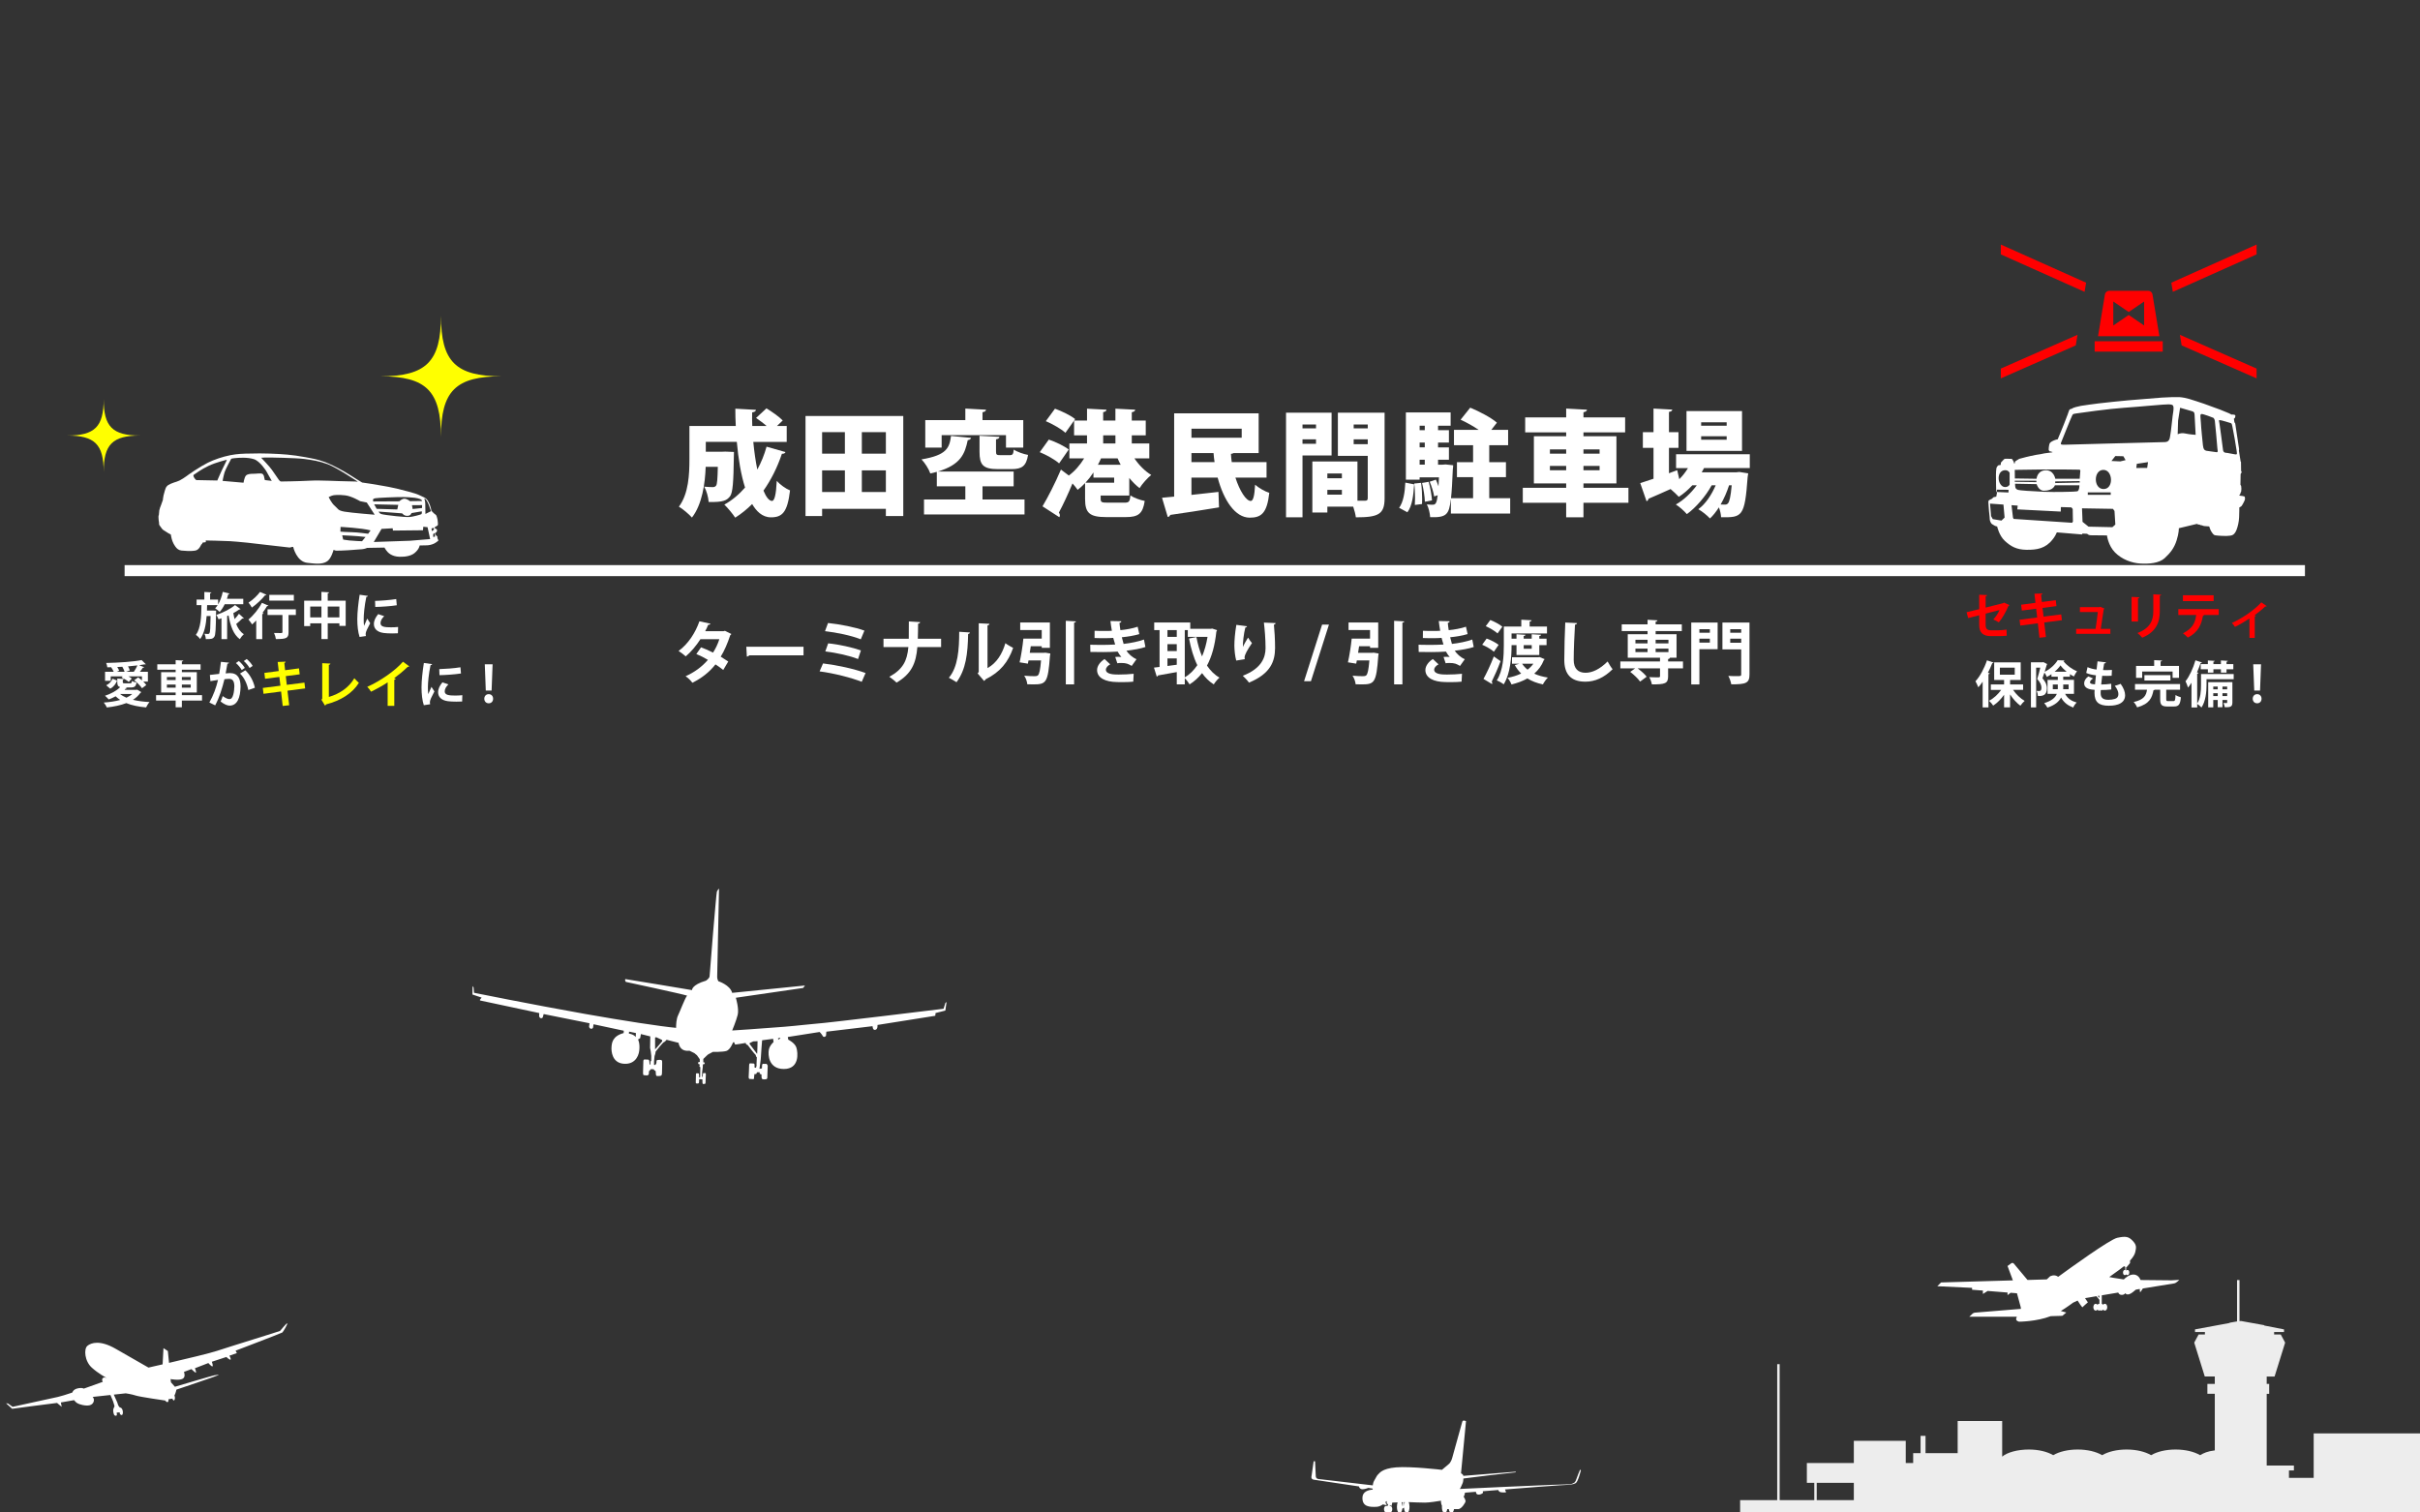 <?xml version="1.0" encoding="utf-8"?>
<!-- Generator: Adobe Illustrator 16.0.4, SVG Export Plug-In . SVG Version: 6.00 Build 0)  -->
<!DOCTYPE svg PUBLIC "-//W3C//DTD SVG 1.1//EN" "http://www.w3.org/Graphics/SVG/1.1/DTD/svg11.dtd">
<svg version="1.1" id="レイヤー_1のコピー_3"
	 xmlns="http://www.w3.org/2000/svg" xmlns:xlink="http://www.w3.org/1999/xlink" x="0px" y="0px" width="800px" height="500px"
	 viewBox="0 0 800 500" enable-background="new 0 0 800 500" xml:space="preserve">
<rect x="0" y="0" width="800" height="500" fill="#333333" stroke="none"/>
<g>
	<path fill="#FFFFFF" d="M249.024,146.075c0.307,3.254,0.757,6.358,1.325,9.157c1.286-2.346,2.311-4.882,3.065-7.567l6.244,1.778
		c-0.114,0.379-0.53,0.604-1.176,0.568c-1.515,4.503-3.557,8.591-6.093,12.185c0.869,2.121,1.854,3.369,2.8,3.408
		c0.833,0,1.363-1.969,1.59-6.623c1.138,1.249,2.951,2.573,4.392,3.142c-0.87,7.269-2.573,8.896-6.319,8.896
		c-2.913,0-4.881-2.118-6.207-4.393c-1.702,1.703-3.556,3.216-5.601,4.503c-0.757-1.173-2.497-3.292-3.594-4.312
		c2.531-1.4,4.844-3.329,6.85-5.642c-1.362-4.273-2.233-9.57-2.725-15.099H233.32v3.255h5.303l1.172-0.039l2.838,0.114
		c0,0.416,0,1.06-0.037,1.59c-0.114,8.287-0.342,11.81-1.249,13.059c-1.061,1.358-2.195,2.007-7.078,1.892
		c-0.112-1.589-0.682-3.708-1.476-5.07c1.174,0.114,2.229,0.151,2.838,0.151c0.492,0,0.796-0.114,1.098-0.491
		c0.34-0.455,0.491-2.156,0.567-6.206h-4.012c-0.188,5.524-1.176,12.449-4.541,16.764c-0.871-1.021-3.144-2.95-4.314-3.596
		c3.255-4.351,3.481-10.821,3.481-15.705V140.82h15.324c-0.111-1.93-0.149-3.822-0.149-5.714l6.812,0.378
		c-0.038,0.454-0.416,0.719-1.249,0.833c-0.037,1.475-0.037,2.988,0.038,4.503h4.729c-1.062-0.946-2.387-1.895-3.481-2.649
		l3.444-3.179c1.776,1.096,4.201,2.762,5.373,4.012l-1.895,1.816h3.216v5.26h-11.048V146.075L249.024,146.075z"/>
	<path fill="#FFFFFF" d="M266.285,137.522H298.6v33.074h-5.751v-2.387H271.77v2.387h-5.484V137.522L266.285,137.522z
		 M279.303,142.858h-7.531v7.114h7.531V142.858z M271.772,155.497v7.153h7.532v-7.153H271.772z M292.852,149.973v-7.114h-7.947
		v7.114H292.852z M284.904,162.65h7.947v-7.153h-7.947V162.65z"/>
	<path fill="#FFFFFF" d="M324.796,160.759v4.354h13.889v4.957h-33.226v-4.957h13.66v-4.354h-9.427v-4.77
		c-0.681,0.191-1.396,0.342-2.153,0.532c-0.453-1.4-1.816-3.561-2.913-4.655c8.398-1.399,9.23-3.822,9.764-7.759l6.623,0.644
		c-0.076,0.379-0.454,0.686-1.099,0.758c-0.945,4.469-2.271,8.101-9.876,10.369h25.053v4.885L324.796,160.759L324.796,160.759z
		 M311.286,143.844v4.121h-5.411v-9.078h13.244v-3.823l6.85,0.379c-0.037,0.415-0.378,0.681-1.173,0.833v2.611h13.473v9.078h-5.714
		v-4.123L311.286,143.844L311.286,143.844z M323.812,144.069l6.584,0.34c-0.037,0.416-0.34,0.682-1.135,0.832v4.012
		c0,1.101,0.228,1.212,1.476,1.212h3.065c0.946,0,1.173-0.303,1.323-1.854c1.061,0.758,3.255,1.514,4.729,1.778
		c-0.604,3.708-2.043,4.69-5.446,4.69h-4.506c-4.993,0-6.093-1.438-6.093-5.753L323.812,144.069L323.812,144.069z"/>
	<path fill="#FFFFFF" d="M346.712,145.317c2.191,0.719,5.105,2.12,6.585,3.293l-3.18,4.579c-1.323-1.213-4.162-2.801-6.396-3.708
		L346.712,145.317z M373.315,163.822h-9.461v1.06c0,1.176,0.341,1.287,2.422,1.287h5.449c1.479,0,1.777-0.303,1.969-2.384
		c1.062,0.757,3.292,1.552,4.729,1.817c-0.646,4.273-2.157,5.336-6.244,5.336h-6.471c-5.562,0-7.002-1.4-7.002-5.941v-5.298
		c-0.795,0.833-1.627,1.59-2.459,2.231c-0.417-0.604-1.022-1.398-1.704-2.119c-1.479,3.559-3.065,6.963-4.503,9.646
		c0.227,0.307,0.34,0.607,0.34,0.872c0,0.229-0.075,0.453-0.189,0.646l-5.562-3.599c1.741-2.913,4.163-7.604,6.093-12.146
		l2.609,1.969c1.969-1.438,3.748-3.52,5.068-5.677h-4.881v-4.919h5.827v-2.688h-4.275v-4.882h4.275V135.1l6.434,0.341
		c-0.034,0.416-0.341,0.681-1.097,0.796v2.799h4.05V135.1l6.546,0.341c-0.036,0.416-0.34,0.681-1.135,0.833v2.762h4.616v4.882
		h-4.616v2.688h5.79v4.919h-4.921c1.476,2.195,3.443,4.2,5.562,5.487c-1.248,0.981-3.026,2.987-3.858,4.353
		c-1.212-0.909-2.348-2.082-3.406-3.368v5.826L373.315,163.822L373.315,163.822z M348.755,135.101
		c2.194,0.795,5.185,2.229,6.66,3.44l-3.215,4.542c-1.326-1.248-4.239-2.913-6.475-3.856L348.755,135.101z M361.47,156.18
		c-0.794,1.211-1.702,2.384-2.648,3.402h9.498v-1.703h-6.85V156.18L361.47,156.18z M370.478,153.643
		c-0.379-0.684-0.72-1.399-1.021-2.119h-5.486c-0.303,0.718-0.644,1.438-1.021,2.119H370.478z M364.688,143.918v2.688h4.049v-2.688
		H364.688z"/>
	<path fill="#FFFFFF" d="M418.693,157.882h-10.292c1.399,4.354,3.521,7.724,5.071,7.724c0.795,0,1.25-1.666,1.438-5.374
		c1.251,1.098,3.218,2.229,4.691,2.687c-0.758,6.853-2.726,8.211-6.51,8.211c-4.771-0.038-8.554-5.714-10.559-13.246h-8.666v5.718
		c2.912-0.307,5.979-0.646,8.932-0.984l0.188,5.108c-5.9,0.981-12.105,1.931-16.155,2.498c-0.075,0.415-0.455,0.644-0.795,0.682
		l-1.896-6.357c1.174-0.111,2.536-0.227,4.012-0.379V136.65h27.931v13.132h-8.286c-0.189,0.112-0.493,0.227-0.871,0.265
		c0.037,0.907,0.148,1.816,0.264,2.727h11.504L418.693,157.882L418.693,157.882L418.693,157.882z M410.481,141.723h-16.61v2.986
		h16.61V141.723z M393.868,152.773h7.645c-0.151-0.984-0.264-1.968-0.341-2.989h-7.305L393.868,152.773L393.868,152.773z"/>
	<path fill="#FFFFFF" d="M440.193,150.578h-9.612v20.438h-5.445v-34.592h15.061L440.193,150.578L440.193,150.578z M435.046,140.323
		h-4.468v1.286h4.468V140.323z M430.578,146.719h4.468v-1.479h-4.468V146.719z M457.715,136.425v28.31
		c0,5.335-2.119,6.282-9.499,6.282c-0.112-0.947-0.454-2.271-0.869-3.521h-8.554v1.932h-4.957v-16.88h14.907v12.979h2.496
		c0.686,0,0.91-0.229,0.91-0.869v-13.964h-9.878v-14.27L457.715,136.425L457.715,136.425z M443.6,156.52h-4.807v1.59h4.807V156.52z
		 M438.793,163.521h4.807v-1.59h-4.807V163.521z M452.152,140.323h-4.654v1.286h4.654V140.323z M447.495,146.832h4.654v-1.591
		h-4.654V146.832z"/>
	<path fill="#FFFFFF" d="M467.483,160.114c-0.228,3.558-0.604,7.076-2.229,9.234l-2.729-1.479c1.4-1.93,1.896-5.07,2.045-8.324
		L467.483,160.114z M492.31,164.694h6.924v5.07h-19.603v-4.653h-0.038c-0.566,4.994-1.4,6.016-6.812,5.864
		c-0.075-1.286-0.489-3.104-1.097-4.238c0.832,0.112,1.515,0.112,1.968,0.112c0.983,0,1.324-0.684,1.628-3.143l-1.174,0.416
		c-0.188-1.324-0.833-3.367-1.478-4.882l2.044-0.681c0.304,0.643,0.566,1.359,0.835,2.119h0.038
		c0.034-0.871,0.071-1.817,0.148-2.876h-6.396v0.757h-4.54v-22.21h14.795v4.39h-4.162v1.477h3.596v4.089h-3.596v1.591h3.596v4.086
		h-3.596v1.627h1.476l1.021-0.075l2.499,0.265c0,0.38-0.038,0.907-0.112,1.325c-0.188,4.275-0.342,7.379-0.604,9.574h7.304v-6.963
		h-5.337v-4.958h5.337v-5.604h-6.32v-5.067h8.175c-1.813-1.249-4.087-2.498-5.979-3.367l3.18-3.974
		c2.912,1.211,6.888,3.254,8.817,4.958l-1.854,2.383h5.562v5.067h-6.244v5.604h5.524v4.958h-5.524v6.963h-0.002V164.694
		L492.31,164.694z M467.709,166.927c0.035-0.686,0.071-1.439,0.071-2.271c0-1.551-0.071-3.33-0.264-4.806l2.271-0.229
		c0.229,1.665,0.343,3.67,0.343,5.372c0,0.607,0,1.137-0.038,1.628L467.709,166.927z M471.002,140.739h-1.703v1.477h1.703V140.739z
		 M471.002,147.893v-1.591h-1.703v1.591H471.002z M469.299,151.978v1.628h1.703v-1.628H469.299z M471.038,165.867
		c-0.036-1.666-0.452-4.238-0.945-6.207l2.194-0.379c0.567,1.932,0.984,4.467,1.1,6.131L471.038,165.867z"/>
	<path fill="#FFFFFF" d="M538.326,161.25v4.958h-14.869v4.809h-5.716v-4.809H503.4v-4.958h14.344v-1.438H507.07v-15.591h10.674
		v-1.286h-13.55v-4.958h13.55v-2.914l6.889,0.379c-0.038,0.415-0.38,0.681-1.173,0.833v1.702h13.772v4.958h-13.772v1.286h10.896
		v15.591h-10.896v1.438H538.326L538.326,161.25z M512.365,148.572v1.4h5.377v-1.4H512.365z M512.365,155.459h5.377v-1.438h-5.377
		V155.459z M528.793,148.572h-5.334v1.4h5.334V148.572z M528.793,155.459v-1.438h-5.334v1.438H528.793z"/>
	<path fill="#FFFFFF" d="M578.448,154.741h-15.137c-0.229,0.454-0.492,0.946-0.757,1.4h11.352l1.097-0.114l2.915,0.455
		c-0.034,0.379-0.111,0.87-0.188,1.286c-0.946,13.018-1.779,13.355-8.78,13.207c-0.037-0.946-0.303-2.195-0.719-3.255
		c-0.908,1.438-1.93,2.726-2.951,3.671c-0.947-1.021-2.536-2.311-3.861-3.063c2.388-1.704,4.393-4.729,5.752-7.911h-1.321
		c-1.934,3.562-5.227,7.417-8.212,9.537c-0.908-1.06-2.389-2.385-3.637-3.18c2.498-1.362,5.033-3.784,6.929-6.357h-1.479
		c-1.358,1.479-2.875,2.804-4.467,3.823c-0.642-0.682-1.777-1.779-2.724-2.574c-2.728,1.25-5.374,2.385-7.307,3.217
		c-0.037,0.418-0.303,0.686-0.643,0.798l-2.082-5.979c1.211-0.379,2.725-0.87,4.389-1.438v-10.22h-3.52v-5.184h3.52v-7.797
		l6.206,0.342c-0.037,0.415-0.339,0.643-1.097,0.757v6.698h3.142v5.184h-3.142v8.401l2.725-1.021l0.685,2.989
		c1.099-1.097,2.082-2.346,2.877-3.671h-3.938v-4.578h24.37v4.578L578.448,154.741L578.448,154.741z M575.875,135.896v13.169
		h-18.354v-13.169H575.875z M570.804,140.739v-1.136h-8.438v1.136H570.804z M570.804,145.356v-1.136h-8.438v1.136H570.804z
		 M571.599,160.417c-0.683,2.12-1.626,4.354-2.801,6.357c0.565,0.038,1.059,0.038,1.359,0.038c0.492,0,0.795-0.075,1.101-0.454
		c0.453-0.491,0.871-2.157,1.21-5.941H571.599L571.599,160.417z"/>
</g>
<g>
	<path fill="#FFFFFF" d="M241.761,209.58c-0.046,0.158-0.181,0.295-0.361,0.406c-0.857,2.629-1.972,5.234-3.147,7.092
		c0.794,0.479,1.837,1.154,2.493,1.609l-1.653,2.785c-0.657-0.543-1.771-1.314-2.582-1.834c-1.994,2.559-4.576,4.573-7.634,6.067
		c-0.434-0.658-1.52-1.721-2.243-2.151c2.878-1.271,5.414-3.121,7.385-5.412c-1.201-0.726-2.582-1.431-3.828-1.929l1.562-2.217
		c1.246,0.449,2.648,1.062,3.965,1.742c0.883-1.381,1.585-2.875,2.084-4.438h-6.251c-1.404,2.174-3.149,4.26-4.871,5.684
		c-0.543-0.521-1.652-1.357-2.354-1.787c3.192-2.334,5.552-6.004,6.888-9.809l3.646,0.791c-0.092,0.25-0.341,0.383-0.748,0.362
		c-0.227,0.609-0.633,1.449-0.996,2.127h6.051l0.476-0.137L241.761,209.58z"/>
	<path fill="#FFFFFF" d="M246.716,213.792h18.913v2.855h-17.962c-0.139,0.227-0.452,0.385-0.771,0.43L246.716,213.792z"/>
	<path fill="#FFFFFF" d="M272.077,219.32c4.712,0.566,10.215,1.768,14.063,3.17l-1.269,2.902c-3.33-1.316-9.151-2.832-13.933-3.445
		L272.077,219.32z M273.73,205.955c3.828,0.385,9.062,1.404,12.028,2.519l-1.201,2.875c-3.217-1.289-7.974-2.242-11.824-2.697
		L273.73,205.955z M273.775,212.683c3.398,0.313,8.088,1.356,10.828,2.332l-0.951,2.854c-2.534-1.045-7.227-2.104-10.824-2.514
		L273.775,212.683z"/>
	<path fill="#FFFFFF" d="M311.12,213.906h-7.86c-0.43,5.324-1.924,8.857-6.887,11.756c-0.564-0.59-1.652-1.428-2.377-1.926
		c4.507-2.49,5.889-5.277,6.297-9.83h-8.226v-2.742h8.358c0.023-0.812,0.023-3.328,0.023-5.729l3.734,0.229
		c-0.045,0.293-0.249,0.451-0.68,0.521c-0.022,1.812-0.022,3.465-0.09,4.979h7.699v2.742H311.12z"/>
	<path fill="#FFFFFF" d="M320.628,209.082c-0.023,0.248-0.229,0.453-0.589,0.498c-0.114,6.5-0.729,11.756-3.828,15.947
		c-0.658-0.43-1.745-1.064-2.537-1.473c3.013-3.515,3.42-9.4,3.42-15.197L320.628,209.082z M326.448,220.861
		c3.035-1.676,4.896-4.732,5.913-8.246c0.592,0.5,1.883,1.225,2.562,1.564c-1.63,4.688-4.28,7.993-9.082,10.373
		c-0.114,0.229-0.34,0.45-0.521,0.563l-2.13-2.49l0.361-0.477v-16.104l3.535,0.181c-0.046,0.25-0.204,0.479-0.638,0.545V220.861
		L326.448,220.861z"/>
	<path fill="#FFFFFF" d="M344.993,215.81l0.608-0.045l1.607,0.271c-0.021,0.229-0.044,0.543-0.112,0.789
		c-0.657,8.994-1.27,9.424-5.595,9.424c-0.589,0-1.245-0.021-1.902-0.045c-0.065-0.854-0.453-2.035-1.019-2.828
		c1.402,0.138,2.877,0.158,3.485,0.158c0.479,0,0.748-0.045,1.042-0.271c0.479-0.408,0.793-1.886,1.043-4.938h-4.145l-0.204,1.064
		l-2.741-0.435c0.479-2.082,0.996-5.274,1.246-7.836h6.069v-2.83h-7.114v-2.516h9.809v8.404h-2.694v-0.544h-3.624l-0.338,2.175
		L344.993,215.81L344.993,215.81L344.993,215.81z M352.332,205.23l3.353,0.182c-0.021,0.229-0.204,0.363-0.608,0.43v20.406h-2.74
		L352.332,205.23L352.332,205.23z"/>
	<path fill="#FFFFFF" d="M378.646,213.882c-1.585,0.566-3.965,0.953-6.271,1.226c0.679,1.043,1.924,2.221,3.329,2.811l-1.586,2.222
		c-1.18-0.683-1.724-0.976-3.514-0.976c-0.408,0-0.839,0.023-1.246,0.09l-0.68-2.084c0.295-0.021,0.657-0.045,1.021-0.045
		c0.358,0,0.725,0.021,0.993,0.045c-0.34-0.387-0.857-1.062-1.223-1.766c-1.654,0.113-3.442,0.158-4.87,0.158
		c-1.107,0-2.74,0-4.145-0.045l-0.047-2.379c0.904,0.021,1.991,0.045,3.013,0.045c1.745,0,3.488,0,5.229-0.113
		c-0.156-0.543-0.45-1.449-0.634-2.199c-0.749,0.07-1.743,0.092-2.604,0.092c-1.246,0-2.472,0-3.579-0.047l0.021-2.397
		c1.2,0.065,2.401,0.065,3.442,0.065c0.68,0,1.587,0,2.266-0.065c-0.181-0.931-0.34-2.152-0.476-3.22l3.602,0.068
		c0,0.273-0.228,0.478-0.608,0.543c0.066,0.729,0.155,1.633,0.296,2.402c1.834-0.158,4.188-0.586,5.708-1.133l0.544,2.424
		c-1.771,0.563-3.809,0.858-5.776,1.062c0.204,0.771,0.408,1.631,0.59,2.197c2.401-0.273,4.869-0.771,6.729-1.449L378.646,213.882z
		 M374.636,225.345c-0.86,0.092-2.017,0.157-3.602,0.157c-0.521,0-1.09-0.024-1.724-0.024c-3.919-0.041-6.638-1.379-6.638-3.982
		c0-1.428,1.156-2.809,2.47-3.625l1.88,1.746c-0.93,0.478-1.427,1.178-1.447,1.744c0,1.562,2.604,1.633,4.214,1.633
		c1.562,0,3.67-0.094,4.979-0.252L374.636,225.345z"/>
	<path fill="#FFFFFF" d="M400.723,207.792l1.609,0.521c-0.022,0.182-0.139,0.34-0.229,0.477c-0.476,4.529-1.495,8.271-3.103,11.236
		c1.105,1.649,2.468,3.037,4.144,3.985c-0.608,0.496-1.495,1.537-1.898,2.238c-1.541-0.973-2.812-2.238-3.873-3.731
		c-1.182,1.494-2.538,2.737-4.123,3.731c-0.362-0.604-1.021-1.494-1.585-2.035v2.035h-2.65v-4.074
		c-2.332,0.433-4.621,0.859-6.207,1.111c-0.044,0.228-0.227,0.363-0.407,0.383l-0.928-2.967l1.855-0.225v-12.188h-1.77v-2.514
		h11.913v2.104h6.773L400.723,207.792z M389.013,208.291h-3.08v2.24h3.08V208.291z M385.933,212.955v2.269h3.08v-2.269H385.933z
		 M385.933,217.666v2.492l3.08-0.406v-2.086H385.933z M391.663,208.291v15.627c1.605-0.93,2.986-2.309,4.146-4.028
		c-1.246-2.539-2.104-5.507-2.741-8.812l2.446-0.477c0.43,2.291,1.021,4.438,1.858,6.389c0.812-1.902,1.427-4.078,1.812-6.455
		h-6.521v-2.24L391.663,208.291L391.663,208.291z"/>
	<path fill="#FFFFFF" d="M408.667,218.369c-0.433-1.588-0.589-3.578-0.611-4.914c0-1.676,0.182-4.146,0.655-6.889l3.536,0.477
		c-0.068,0.273-0.345,0.361-0.567,0.408c-0.499,1.857-0.883,5.119-0.793,6.41c0.432-0.998,1.181-2.266,1.699-3.08
		c0.294,0.521,0.95,1.447,1.288,1.812c-1.449,2.151-2.446,3.827-2.446,4.776c0,0.16,0.025,0.338,0.069,0.543L408.667,218.369z
		 M421.693,205.978c-0.021,0.271-0.206,0.43-0.565,0.543c0.179,1.789,0.384,4.803,0.384,7.68c-0.023,4.373-1.428,8.494-8.629,11.461
		c-0.385-0.59-1.45-1.721-2.039-2.266c6.207-2.4,7.52-6.07,7.52-9.15c0-3.146-0.294-6.32-0.545-8.426L421.693,205.978z"/>
	<path fill="#FFFFFF" d="M433.367,225.187h-2.266l5.958-18.711h2.267L433.367,225.187z"/>
	<path fill="#FFFFFF" d="M453.526,215.81l0.609-0.045l1.606,0.271c-0.021,0.229-0.045,0.543-0.11,0.789
		c-0.656,8.994-1.271,9.424-5.599,9.424c-0.587,0-1.245-0.021-1.896-0.045c-0.07-0.854-0.455-2.035-1.021-2.828
		c1.402,0.138,2.876,0.158,3.489,0.158c0.474,0,0.745-0.045,1.04-0.271c0.477-0.408,0.793-1.886,1.042-4.938h-4.146l-0.202,1.064
		l-2.74-0.435c0.475-2.082,0.994-5.274,1.243-7.836h6.067v-2.83h-7.108v-2.516h9.809v8.404h-2.697v-0.544h-3.621l-0.34,2.175
		L453.526,215.81L453.526,215.81L453.526,215.81z M460.864,205.23l3.354,0.182c-0.023,0.229-0.204,0.363-0.611,0.43v20.406h-2.74
		L460.864,205.23L460.864,205.23z"/>
	<path fill="#FFFFFF" d="M487.179,213.882c-1.586,0.566-3.966,0.953-6.275,1.226c0.683,1.043,1.926,2.221,3.331,2.811l-1.588,2.222
		c-1.179-0.683-1.722-0.976-3.511-0.976c-0.407,0-0.838,0.023-1.246,0.09l-0.68-2.084c0.295-0.021,0.655-0.045,1.021-0.045
		s0.726,0.021,0.995,0.045c-0.34-0.387-0.86-1.062-1.223-1.766c-1.653,0.113-3.444,0.158-4.869,0.158c-1.111,0-2.742,0-4.146-0.045
		l-0.046-2.379c0.906,0.021,1.994,0.045,3.012,0.045c1.745,0,3.489,0,5.232-0.113c-0.16-0.543-0.454-1.449-0.632-2.199
		c-0.749,0.07-1.745,0.092-2.607,0.092c-1.242,0-2.466,0-3.577-0.047l0.023-2.397c1.201,0.065,2.402,0.065,3.444,0.065
		c0.68,0,1.584,0,2.263-0.065c-0.18-0.931-0.34-2.152-0.474-3.22l3.6,0.068c0,0.273-0.229,0.478-0.611,0.543
		c0.067,0.729,0.159,1.633,0.295,2.402c1.833-0.158,4.189-0.586,5.707-1.133l0.543,2.424c-1.766,0.563-3.805,0.858-5.772,1.062
		c0.203,0.771,0.407,1.631,0.59,2.197c2.4-0.273,4.869-0.771,6.726-1.449L487.179,213.882z M483.168,225.345
		c-0.861,0.092-2.02,0.157-3.603,0.157c-0.521,0-1.088-0.024-1.725-0.024c-3.918-0.041-6.639-1.379-6.639-3.982
		c0-1.428,1.154-2.809,2.473-3.625l1.879,1.746c-0.929,0.478-1.429,1.178-1.447,1.744c0,1.562,2.604,1.633,4.212,1.633
		c1.564,0,3.668-0.094,4.983-0.252L483.168,225.345z"/>
	<path fill="#FFFFFF" d="M491.449,211.097c1.358,0.477,3.079,1.356,3.964,2.084l-1.562,2.266c-0.815-0.748-2.513-1.723-3.872-2.311
		L491.449,211.097z M490.408,224.439c0.995-1.789,2.377-4.711,3.42-7.433l2.221,1.564c-0.904,2.467-2.039,4.979-2.921,6.771
		c0.135,0.159,0.181,0.317,0.181,0.477c0,0.113-0.021,0.229-0.089,0.318L490.408,224.439z M495.054,209.398
		c-0.815-0.771-2.537-1.789-3.896-2.4l1.521-2.037c1.335,0.539,3.104,1.447,3.964,2.222L495.054,209.398z M501.325,213.273h-1.632
		c0,3.781-0.363,9.379-2.604,12.955c-0.498-0.408-1.631-1.064-2.287-1.289c2.147-3.354,2.332-8.226,2.332-11.666v-6.142h5.774
		v-2.266l3.396,0.182c-0.022,0.229-0.203,0.386-0.631,0.433v1.651h5.729v2.287h-11.711v1.726h1.631v-1.474l2.971,0.181
		c-0.023,0.205-0.185,0.342-0.591,0.406v0.887h2.649v-1.474c0.09,0.021,0.159,0.021,3.104,0.181
		c-0.023,0.205-0.184,0.342-0.592,0.406v0.887h2.402v2.129h-2.402v3.264h-7.542L501.325,213.273L501.325,213.273L501.325,213.273z
		 M508.914,217.212l1.698,0.683c-0.045,0.16-0.16,0.229-0.249,0.317c-0.702,1.812-1.812,3.283-3.171,4.484
		c1.29,0.609,2.832,1.041,4.508,1.291c-0.563,0.52-1.291,1.561-1.651,2.262c-1.974-0.406-3.669-1.062-5.119-1.971
		c-1.563,0.885-3.329,1.518-5.255,1.996c-0.249-0.656-0.838-1.678-1.312-2.197c1.63-0.295,3.147-0.771,4.506-1.426
		c-0.836-0.816-1.54-1.744-2.104-2.787l1.519-0.455h-2.444v-2.129h8.651L508.914,217.212z M503.185,219.41
		c0.453,0.728,1.065,1.381,1.79,1.971c0.77-0.59,1.404-1.243,1.926-1.971H503.185z M506.357,213.273h-2.651v1.199h2.651V213.273z"/>
	<path fill="#FFFFFF" d="M521.346,205.978c-0.047,0.271-0.25,0.453-0.684,0.521c-0.201,3.017-0.431,8.312-0.431,11.646
		c0,2.897,1.472,4.26,3.897,4.26c2.238,0,4.729-1.154,7.312-3.738c0.337,0.635,1.223,2.084,1.651,2.562
		c-2.831,2.809-5.821,4.123-8.991,4.123c-5.028,0-6.979-2.74-6.979-7.203c0-3.037,0.159-9.605,0.32-12.349L521.346,205.978z"/>
	<path fill="#FFFFFF" d="M556.357,218.664v2.287h-4.918v2.65c0,2.379-1.018,2.646-5.367,2.646c-0.112-0.723-0.475-1.692-0.837-2.396
		c1.223,0.063,2.65,0.063,3.035,0.063c0.385-0.021,0.498-0.09,0.498-0.403v-2.562h-7.405c1.131,0.838,2.378,1.928,2.989,2.764
		l-2.175,1.607c-0.612-0.928-2.062-2.287-3.265-3.215l1.635-1.156h-4.895v-2.287h13.115v-1.223H538.1v-7.771h6.547v-1.043h-8.537
		v-2.221h8.537v-1.516l3.285,0.18c-0.025,0.227-0.185,0.363-0.612,0.43v0.906h8.652v2.221h-8.652v1.043h6.908v7.771h-2.197
		c-0.021,0.205-0.18,0.362-0.59,0.43v0.793L556.357,218.664L556.357,218.664z M540.638,211.505v1.181h4.009v-1.181H540.638z
		 M540.638,214.427v1.151h4.009v-1.151H540.638z M551.555,211.505h-4.236v1.181h4.236V211.505z M551.555,215.582v-1.151h-4.236
		v1.151H551.555z"/>
	<path fill="#FFFFFF" d="M567.812,205.798v8.812h-6.026v11.641h-2.693V205.8L567.812,205.798L567.812,205.798z M565.25,207.996
		h-3.467v1.176h3.467V207.996z M561.782,212.433h3.463v-1.291h-3.463V212.433z M578.344,205.798v17.146
		c0,2.922-1.156,3.285-6.024,3.285c-0.114-0.771-0.563-2.062-0.974-2.785c0.974,0.068,2.038,0.068,2.785,0.068
		c1.336,0,1.471,0,1.471-0.613v-8.221h-6.204v-8.882L578.344,205.798L578.344,205.798z M575.602,207.996h-3.624v1.176h3.624V207.996
		z M571.978,212.48h3.624v-1.338h-3.624V212.48z"/>
</g>
<path id="XMLID_58_" fill="#FFFFFF" d="M522.331,485.858c0,0-0.896,2.111-1.29,3.288c-0.395,1.174-0.902,1.095-1.294,1.331
	c-0.395,0.235-2.815,0.271-6.774,0.389c-3.677,0.11-27.118,1.202-30.398,1.354c0.354-0.435,0.616-1.24,0.912-1.862
	c0.189-0.403,0.268-1.032,0.283-1.585c1.688-0.213,7.319-0.911,8.646-1.078c1.459-0.182,7.747-0.874,8.599-0.968
	c0.055-0.007,0.095-0.05,0.095-0.107c0-0.062-0.052-0.108-0.119-0.104c-1.377,0.114-14.584,1.174-17.25,1.379
	c-0.003-0.062-0.008-0.117-0.02-0.156c-0.079-0.351-0.74-0.702-0.74-0.702l1.646-17.233c0,0-0.276-0.154-0.706-0.194
	c-0.433-0.039-0.516,0.355-0.516,0.355s-2.854,10.259-3.322,11.942c-0.473,1.683-1.178,2.113-1.178,2.113l-2.231,1.88
	c0,0-10.337-1.214-15.155-0.819c-4.814,0.394-5.602,2.071-5.915,2.311c-0.312,0.229-0.587,0.742-1.362,2.154
	c-0.251,0.441-0.378,0.977-0.437,1.49l-18.014-2.104c-0.455-0.051-0.801-0.428-0.822-0.88l-0.236-4.973h-0.468l-0.669,4.701
	c0,0-0.432,1.177,0.669,1.372c0.727,0.13,9.251,1.362,14.983,2.239c0.06,0.283,0.232,0.685,0.759,0.864
	c0.584,0.205,1.692-0.143,2.342-0.389c0.588,0.099,1.071,0.178,1.422,0.236c0.008,0.118,0.016,0.224,0.02,0.326
	c-1.46,0.129-3.32,0.674-3.396,2.592c-0.113,3.175,2.437,3.175,4.55,3.115c0.883-0.023,1.633-0.395,2.216-0.812
	c0.472,0.145,1.274,0.279,1.274,0.279l-0.458-0.994c0.126-0.134,0.229-0.258,0.305-0.352l0.152,0.05v0.747l0.469,0.229l-0.186,0.56
	c-0.129,0-0.479,0-0.588,0c-0.335,0-0.606,0.47-0.606,1.055c0,0.587,0.271,1.062,0.606,1.062c0.111,0,0.499,0,0.608,0
	c0.05,0,0.102-0.016,0.147-0.034c0.048,0.021,0.104,0.034,0.155,0.034c0.104,0,0.493,0,0.603,0c0.339,0,0.61-0.477,0.61-1.062
	c0-0.585-0.271-1.055-0.61-1.055c-0.041,0-0.131,0-0.224,0l0.062-0.271l0.546,0.271l0.228-1.102l1.78-0.07
	c-0.147,0.333-0.242,0.862-0.242,1.465c0,1.003,0.271,1.821,0.604,1.821c0.11,0,0.494,0,0.605,0c0.26,0,0.487-0.513,0.57-1.218
	l0.57-0.347l0,0c0.041,0.882,0.29,1.562,0.6,1.562c0.11,0,0.499,0,0.604,0c0.339,0,0.61-0.818,0.61-1.821
	c0-0.662-0.119-1.24-0.296-1.562c1.254,0.058,4.085,0.169,5.409,0.169c1.432,0,4.352-0.475,5.294-0.633
	c-0.051,0.662,0.104,1.219,0.316,1.651c-0.013,0.122-0.016,0.247-0.016,0.374c0,1.003,0.271,1.821,0.604,1.821
	c0.113,0,0.498,0,0.612,0c0.242,0,0.453-0.438,0.55-1.062h0.521c0.096,0.625,0.309,1.062,0.55,1.062c0.11,0,0.499,0,0.609,0
	c0.243,0,0.449-0.438,0.554-1.062h1.363c1.176,0,2.472-2.271,2.472-2.587c0-0.141-0.154-0.82-0.642-1.5
	c0.353-0.592,0.441-1.355,0.441-1.355s1.403-0.113,3.621-0.29c-0.016,0.304,0.062,0.835,0.727,0.915
	c0.939,0.119,1.604-0.563,1.604-0.563s0.025-0.276-0.082-0.53c1.539-0.128,3.291-0.267,5.137-0.412
	c0.08,0.271,0.303,0.666,0.938,0.754c0.979,0.131,1.645,0,1.645,0l-0.367-0.932c7.617-0.604,16.064-1.262,18.033-1.369
	c3.758-0.191,4.579-0.271,5.362-0.739c0.779-0.473,1.645-4.073,1.687-4.189C522.647,485.973,522.331,485.858,522.331,485.858z
	 M463.597,497.768c-0.026-0.481-0.13-0.888-0.262-1.15l0.396-0.018v1.242L463.597,497.768z M464.141,496.588l0.29-0.016
	c-0.15,0.284-0.267,0.77-0.29,1.337V496.588z"/>
<path id="XMLID_32_" fill="#FFFFFF" d="M717.853,423.252c0,0-6.299-0.089-10.224-0.103c-0.247-0.62-0.911-1.814-2.38-1.814
	c-1.325,0-2.521,0.975-3.166,1.624c-2.304-0.298-4.812-0.792-4.812-0.792s0,0,3.343-2.411c0.556-0.398,1.058-0.79,1.52-1.165
	l0.433,0.178v1.079c-0.021-0.009-0.048-0.011-0.068-0.011c-0.024,0-0.131,0-0.154,0c-0.29,0-0.525,0.375-0.525,0.84
	c0,0.466,0.234,0.845,0.525,0.845c0.022,0,0.13,0,0.154,0c0.135,0,0.266-0.088,0.359-0.229c0.094,0.142,0.22,0.229,0.354,0.229
	c0.031,0,0.131,0,0.162,0c0.288,0,0.52-0.379,0.52-0.845c0-0.465-0.229-0.84-0.52-0.84c-0.031,0-0.131,0-0.162,0
	c-0.135,0-0.254,0.087-0.354,0.224v-1.174l0.122,0.055l1.167-1.396v-0.821c1.021-1.099,1.574-2.063,1.744-2.866
	c0.312-1.479,0.471-2.255-0.851-3.649c-1.32-1.399-2.255-1.63-5.126-1.009c-2.451,0.525-15.668,10.075-19.523,12.89
	c-1.274-0.979-2.689-0.154-2.689-0.154l-1.086,1.01l-6.362,0.188l-4.527-5.416c-0.207-0.247-0.564-0.288-0.834-0.104l-1.244,0.905
	l1.767,4.749l-23.743,0.688l-1.243,1.244l11.495,0.542v0.622l3.577,0.274v1.12l1.585-0.993l6.562,0.521v0.859l1.021-0.781
	l2.091,0.167c0,0,0.854,3.18,1.162,4.267c0.128,0.445,0.153,0.715,0.134,0.889l-15.193,1.249c-0.303,0.022-0.593,0.153-0.812,0.36
	l-1.058,0.998h15.729c-0.07,0.155-0.131,0.311-0.188,0.464c-0.319,0.934,0.93,1.166,0.93,1.166s5.683,0,10.455-1.825l3.841-0.115
	l1.313-1.089l-1.804-0.503c2.036-1.252,4.052-2.759,4.052-2.759s0.655-0.339,1.479-0.695c0.38,0.601,1.532,2.396,1.656,2.201
	c0.144-0.229,1.748-1.604,1.748-1.604s-0.616-0.91-0.941-1.387c0.685-0.123,2.021-0.354,3.766-0.647l0.988,1.188v1.34
	c-0.055,0-0.145,0-0.168,0c-0.188,0-0.348,0.119-0.471,0.309c-0.127-0.188-0.286-0.309-0.472-0.309c-0.031,0-0.17,0-0.203,0
	c-0.381,0-0.688,0.495-0.688,1.108c0,0.614,0.31,1.106,0.688,1.106c0.033,0,0.172,0,0.203,0c0.186,0,0.345-0.114,0.472-0.308
	c0.123,0.19,0.283,0.308,0.471,0.308c0.036,0,0.168,0,0.203,0c0.089,0,0.178-0.034,0.254-0.082c0.078,0.048,0.167,0.082,0.256,0.082
	c0.035,0,0.173,0,0.209,0c0.184,0,0.352-0.114,0.465-0.308c0.125,0.19,0.291,0.308,0.477,0.308c0.036,0,0.164,0,0.2,0
	c0.38,0,0.693-0.493,0.693-1.106s-0.313-1.108-0.693-1.108c-0.036,0-0.164,0-0.2,0c-0.186,0-0.352,0.119-0.477,0.309
	c-0.11-0.183-0.271-0.287-0.44-0.301v-2.83c1.643-0.28,3.498-0.593,5.444-0.909c0.13,0.307,0.398,0.714,1.008,0.766
	c0.987,0.086,1.333-0.564,1.333-0.564s0.315,0.651,1.323,0.331c0.648-0.204,1.58-0.975,2.16-1.497
	c0.433-0.071,0.868-0.146,1.297-0.221c0.008,0.433,0.027,1.151,0.177,1.047c0.105-0.076,0.5-0.676,0.838-1.211
	c5.493-0.9,10.067-1.648,10.346-1.678c0.697-0.083,1.71-1.167,1.71-1.167L717.853,423.252z M694.006,429.079l-0.547-0.656
	c0.18-0.025,0.363-0.062,0.547-0.091V429.079z"/>
<path fill="#EDEDED" d="M800,500v-26.151h-35.146v14.712h-8.173v-2.452h1.635v-1.635h-8.991V460.77h0.818V457.5h-0.818v-2.449h2.605
	l3.489-11.201l-1.447-2.693h-2.195v-0.814h3.271v-0.871l-6.538-1.277V426.02l0,0v12.062l-7.669-1.384l-0.505,0.041v-13.562h-0.817
	v13.66l-2.451,0.425v-3.867l0,0v3.958l-11.442,2.117v0.87h3.271v0.814h-2.089l-1.445,2.693l3.489,11.201h3.312v2.449h-2.452v3.271
	h2.452v18.708c-2.452,0.306-3.604,0.841-4.854,1.581c-1.938-1.147-4.859-1.87-8.105-1.87c-3.25,0-6.156,0.723-8.095,1.87
	c-1.937-1.147-4.85-1.87-8.093-1.87s-6.153,0.723-8.088,1.87c-1.944-1.147-4.849-1.87-8.09-1.87c-3.242,0-6.15,0.723-8.087,1.87
	c-1.941-1.147-4.826-1.87-8.071-1.87c-3.688,0-7.169,0.938-8.806,2.351v-11.779H651.25v-6.129l0,0v6.129h-2.45v-10.503l0,0v10.503
	h-1.638v10.625h-10.625v-5.725h-1.635v5.725h-2.451v3.269H630v-7.354h-17.163v7.354H597.31v6.539h2.452v5.721H588.32v-44.949h-0.815
	v44.949h-12.262V500H800z M600.573,490.192h12.263v5.721h-12.263V490.192z"/>
<g>
	<path fill="#FFFFFF" d="M312.524,331.556l-0.599,1.924c0,0-38.735,4.751-42.377,4.956c-1.37,0.077-5.621,0.611-10.383,1.001
		c-7.864,0.64-17.124,1.223-17.124,1.223s1.315-3.139,1.821-5.16c0.504-2.021-0.609-5.66-0.609-5.66l22.249-3.239l0.606-0.81
		c0,0-19.014,1.926-24.067,2.431c-0.707-2.629-4.552-3.839-4.552-3.839s-0.404-0.608-0.404-1.422c0-0.808,0.607-29.226,0.607-29.226
		s-0.506,0.506-0.708,1.011c-0.202,0.506-2.404,27.174-2.404,27.937c0,0.758-1.215,1.512-1.215,1.512
		c-4.761,1.402-4.605,3.119-4.605,3.119s-21.707-3.639-21.979-3.639c-0.27,0-0.136,0.873,0.202,0.941
		c0.339,0.067,18.205,3.908,20.158,4.517c-0.673,0.744-2.362,5.26-2.965,6.475c-0.609,1.21-0.677,3.166-0.677,4.179
		c-4.942-0.448-17.359-2.337-30.165-4.614c-17.943-3.196-36.646-6.979-36.646-6.979l-0.135-1.753l-0.338-0.471l-0.037,2.796
		l3.033,1.011c0,0-0.502,0.646-0.571,0.741c-0.068,0.102,0.137,0.233,0.137,0.233l19.483,4.148l-0.03,1.011
		c0,0,0.099,0.575,0.504,0.672c0.402,0.103,0.703-0.101,0.772-0.537s0.236-0.812,0.236-0.812c0.167,0.033,15.139,3.032,15.139,3.032
		s-0.102,0.912-0.135,1.045c-0.036,0.136,0.135,0.712,0.605,0.779c0.474,0.066,0.737-0.273,0.737-0.605
		c0-0.339,0.137-0.881,0.137-0.881l9.979,2.129l-0.036,0.776c-3.771,1.008-3.911,3.368-4.013,4.582
		c-0.123,1.525,0.235,5.093,3.744,5.531c3.507,0.437,5.153-1.924,5.43-4.351c0.268-2.426-0.405-3.642-0.405-3.642l0.706-0.438
		l0.236-1.349l3.104,0.776l-0.068,3.772l0.232,1.279l0.167,1.418l-0.031,1.614l-0.233,0.175l-0.037,1.043l-0.271-0.032
		c0,0-0.067-0.641-0.067-0.979s-0.198-0.571-0.303-0.606c-0.101-0.034-1.046-0.068-1.281-0.068c-0.233,0-0.404,0.243-0.404,0.507
		c0,0.271-0.102,3.438-0.102,3.91c0,0.478,0.032,0.776,0.306,0.776c0.27,0,0.977,0.169,1.244,0.036
		c0.27-0.138,0.372-0.302,0.372-0.473c0-0.173,0-0.946,0.168-1.011c0.168-0.068,0.505-0.542,0.505-0.542l0.911,0.035
		c0,0,0.1,0.201,0.201,0.302c0.101,0.102,0.471,0.304,0.471,0.304s0.069,0.644,0.069,1.012c0,0.373,0.235,0.604,0.235,0.604
		s1.077,0.067,1.415-0.069c0.334-0.13,0.37-0.638,0.37-0.939s0.102-3.574,0.031-3.944s-0.433-0.407-1.108-0.37
		c-0.676,0.039-0.776,0.171-0.741,0.538c0.034,0.368-0.134,0.944-0.234,0.944c-0.104,0-0.306,0.236-0.306,0.236l-0.271-0.065v-1.183
		l0.17-1.722l0.232-0.734l0.137-0.777c0,0,2.426-3.066,2.729-3.101c0.304-0.037,0.877-0.776,0.877-0.776l3.98,1.013
		c0,0,0.062,1.181,1.044,2.021c0.979,0.843,2.529,0.574,2.529,0.574l1.65,0.812l0.845,0.706l0.913,1.279l0.029,0.913l-0.537,0.099
		v0.538l0.506,0.203c0,0,0.029,0.337-0.109,0.438l0.04,0.27l0.271,0.202l-0.063,3.103l-0.068,0.27l-0.271,0.037
		c0,0-0.031-0.371-0.031-0.774c0-0.411-0.104-0.579-0.104-0.579s-0.473-0.066-0.642-0.066c-0.168,0-0.271,0.234-0.271,0.234
		s-0.034,2.225-0.062,2.599c-0.034,0.373,0.031,0.54,0.167,0.54c0.133,0,0.503,0.034,0.604,0.034s0.34-0.233,0.307-0.475
		c-0.036-0.236,0.062-0.977,0.062-0.977l1.047,0.066l0.033,1.183c0,0,0.034,0.269,0.137,0.337c0.102,0.069,0.573-0.033,0.674-0.033
		c0.102,0,0.235-0.271,0.2-0.436c-0.033-0.171,0.102-2.461,0.102-2.697c0-0.235-0.102-0.404-0.102-0.404s-0.369,0-0.604,0
		c-0.237,0-0.304,0.167-0.271,0.338c0.032,0.172-0.103,0.943-0.103,0.943l-0.202-0.1l0.065-1.653l0.203-1.553l0.033-0.81
		c0,0,0.102-0.167,0.372-0.132c0.268,0.034,0.268-0.605,0.135-0.575c-0.135,0.036-0.37-0.033-0.37-0.033v-1.116l1.179-1.144
		l0.438-0.372l1.55-0.812c0,0,3.064,0.065,4.415-0.296c1.349-0.374,2.258-2.868,2.258-2.868l0.365-0.036
		c0,0,0.243,0.739,0.342,0.773c0.101,0.038,2.63-0.401,3.473-0.538c0,0.538,0.67,0.707,0.67,0.707s2.227,2.972,2.668,3.305
		c-0.068,0.438,0.34,0.739,0.34,0.739l-0.102,2.292l0.031,0.438L249.913,353l-0.467-0.099c0,0-0.039-0.743,0-0.879
		c0.03-0.134-0.137-0.405-0.272-0.436c-0.137-0.035-1.148-0.035-1.25-0.067c-0.102-0.037-0.301,0.402-0.27,0.572
		c0.036,0.172-0.167,3.812-0.167,4.049c0,0.232,0.136,0.504,0.271,0.537c0.132,0.035,0.844,0.035,1.208,0.063
		c0.369,0.038,0.305-0.338,0.305-0.572c0-0.233,0.133-1.111,0.133-1.111s0.274,0.033,0.506,0c0.238-0.038,0.309-0.573,0.309-0.573
		l0.905-0.033l0.036,0.536l0.571,0.201l0.036,1.08c0,0,0.165,0.437,0.27,0.505c0.102,0.066,1.045,0.063,1.248,0
		c0.199-0.068,0.37-0.236,0.37-0.442c0-0.199,0.139-3.906,0.139-4.044c0-0.134-0.342-0.604-0.441-0.604
		c-0.099,0-0.844,0.066-1.011,0c-0.165-0.066-0.403,0.168-0.403,0.438c0,0.27-0.066,1.079-0.066,1.079l-0.812,0.129
		c0,0,0.476-3.169,0.476-3.841c0-0.673,0.404-5.595,0.404-5.595l3.643-0.475l0.136,1.074c0,0-1.279,1.081-1.553,2.529
		c-0.333,1.778-0.038,6.37,4.957,6.37c5.229,0,4.685-5.39,4.147-7.079c-0.492-1.551-2.696-2.626-2.696-2.626l-0.137-0.876
		l10.52-1.655c0,0,0.707,0.711,1.013,1.311c0.302,0.609,1.109,0.208,1.109-0.195c0-0.405,0.1-1.213,0.1-1.213l15.275-1.822
		c0,0,0,1.418,0.911,1.211c0.902-0.2,0.708-1.614,0.708-1.614l19.106-3.033l0.104-0.91l3.229-0.811l0.41-2.832L312.524,331.556z
		 M210.154,342.821c-0.646-0.913-2.262-1.148-2.262-1.148l0.067-0.64l2.264,0.475L210.154,342.821z M218.847,344.302
		c-0.198,0.197-2.255,2.695-2.292,2.595c-0.029-0.101,0-3.909,0-3.909s0.273-0.135,0.474-0.068c0.205,0.068,1.784,0.847,1.784,0.847
		S219.05,344.095,218.847,344.302z M250.265,348.379c-0.099-0.099-2.462-3.27-2.462-3.27c-0.097-0.135,0.105-0.338,0.105-0.338
		l1.111-0.506l1.413-0.066C250.43,344.203,250.362,348.482,250.265,348.379z M257.28,343.726l-0.069-0.505l0.708-0.131l0.032,0.271
		C257.713,343.321,257.28,343.726,257.28,343.726z"/>
</g>
<rect x="41.193" y="186.815" fill="#FFFFFF" width="720.773" height="3.641"/>
<path fill="#FFFF00" d="M145.771,144.443c0-15.187-4.855-20.043-20.042-20.043c15.187,0,20.042-4.854,20.042-20.041
	c0,15.184,4.855,20.041,20.041,20.041C150.627,124.401,145.771,129.256,145.771,144.443z"/>
<path fill="#FFFF00" d="M34.275,156.037c0-9.129-2.92-12.05-12.051-12.05c9.13,0,12.051-2.918,12.051-12.05
	c0,9.13,2.919,12.05,12.051,12.05C37.194,143.988,34.275,146.908,34.275,156.037z"/>
<path fill="#FFFFFF" d="M70.465,201.839l0.977,0.028c0,0.167,0,0.383-0.02,0.594c-0.079,5.479-0.148,7.446-0.578,8.042
	c-0.513,0.776-1.175,0.776-2.814,0.776c-0.017-0.544-0.195-1.29-0.462-1.771c0.513,0.067,0.958,0.067,1.208,0.067
	c0.217,0,0.349-0.048,0.479-0.264c0.216-0.331,0.299-1.754,0.364-5.673h-1.308c-0.214,2.911-0.745,5.673-2.149,7.624
	c-0.313-0.466-0.906-1.062-1.406-1.372c1.654-2.285,1.787-5.972,1.837-9.842h-1.604v-1.837h2.562v-2.517l2.332,0.136
	c-0.017,0.149-0.131,0.246-0.431,0.298v2.083h2.646v1.604c0.697-1.159,1.225-2.662,1.538-4.152l2.249,0.542
	c-0.032,0.149-0.182,0.232-0.412,0.218c-0.134,0.517-0.285,1.023-0.448,1.522h5.394v1.803h-6.136
	c-0.481,0.992-1.045,1.868-1.673,2.549c-0.33-0.344-1.042-0.907-1.487-1.19c0.298-0.3,0.581-0.66,0.825-1.059h-3.485l-0.05,1.786
	h2.053V201.839L70.465,201.839z M79.53,201.359c-0.078,0.116-0.279,0.133-0.441,0.116c-0.547,0.413-1.226,0.811-1.953,1.21
	c0.116,0.678,0.248,1.356,0.414,1.983c0.543-0.578,1.075-1.238,1.441-1.77l1.619,1.472c-0.083,0.085-0.181,0.119-0.298,0.119
	c-0.064,0-0.148-0.02-0.216-0.032c-0.479,0.515-1.307,1.273-2.017,1.835c0.578,1.459,1.389,2.631,2.53,3.359
	c-0.43,0.362-1.042,1.12-1.34,1.652c-2.116-1.573-3.108-4.397-3.705-7.855l-0.479,0.196v7.64h-1.869v-6.893l-0.976,0.347
	c-0.133-0.414-0.464-1.077-0.712-1.46c2.351-0.808,4.78-2.047,6.172-3.26L79.53,201.359z"/>
<path fill="#FFFFFF" d="M84.703,205.115c-0.444,0.479-0.908,0.907-1.356,1.307c-0.266-0.396-0.86-1.24-1.224-1.62
	c1.572-1.26,3.391-3.456,4.451-5.51l2.184,0.91c-0.066,0.114-0.248,0.196-0.464,0.15c-0.446,0.743-0.976,1.52-1.523,2.263
	l0.364,0.118c-0.047,0.129-0.18,0.264-0.444,0.293v8.255h-1.985L84.703,205.115L84.703,205.115z M88.112,196.613
	c-0.065,0.097-0.195,0.182-0.463,0.15c-1.023,1.271-2.796,2.977-4.382,4.085c-0.248-0.445-0.78-1.239-1.111-1.635
	c1.391-0.879,2.978-2.366,3.788-3.525L88.112,196.613z M97.804,201.425v1.886H95.39v5.705c0,1.972-0.744,2.248-4.186,2.248
	c-0.081-0.596-0.331-1.438-0.612-2.018c0.697,0.019,1.488,0.029,1.971,0.029c0.659,0,0.809,0,0.809-0.314v-5.655h-4.93v-1.886h9.362
	V201.425z M97.141,196.66v1.889h-8.119v-1.889H97.141z"/>
<path fill="#FFFFFF" d="M108.34,198.566h5.938v8.339h-2.084v-0.85h-3.854v5.21h-2.084v-5.21h-3.705v0.924h-2.002v-8.417h5.707
	v-2.896l2.547,0.147c-0.017,0.167-0.131,0.264-0.463,0.314L108.34,198.566L108.34,198.566z M102.551,204.104h3.706v-3.588h-3.706
	V204.104z M108.34,204.104h3.854v-3.588h-3.854V204.104z"/>
<path fill="#FFFFFF" d="M121.619,196.992c-0.03,0.181-0.181,0.295-0.514,0.314c-0.628,2.926-0.874,5.889-0.874,7.276
	c0,0.944,0.019,1.771,0.116,2.333c0.198-0.477,0.844-1.885,1.058-2.413l0.977,1.523c-0.543,1.159-1.125,2.066-1.371,2.861
	c-0.082,0.279-0.132,0.547-0.132,0.794c0,0.197,0.032,0.396,0.083,0.58l-2.087,0.313c-0.53-1.587-0.758-3.705-0.758-5.907
	c0-2.248,0.345-5.326,0.776-8.057L121.619,196.992z M131.544,209.347c-0.612,0.031-1.272,0.051-1.901,0.051
	c-1.06,0-2.066-0.051-2.812-0.147c-2.297-0.313-3.228-1.536-3.228-2.944c0-1.19,0.544-2.218,1.42-3.291l1.987,0.678
	c-0.746,0.729-1.224,1.488-1.224,2.314c0,1.242,1.487,1.373,3.457,1.373c0.793,0,1.653-0.031,2.364-0.115L131.544,209.347z
	 M123.987,198.648c1.886-0.051,4.995-0.271,6.996-0.612l0.182,2.048c-1.984,0.316-5.177,0.532-7.109,0.562L123.987,198.648z"/>
<path fill="#FFFFFF" d="M45.366,227.999l1.358,0.812c-0.051,0.097-0.148,0.165-0.299,0.213c-0.644,0.93-1.488,1.688-2.48,2.317
	c1.622,0.397,3.49,0.646,5.491,0.743c-0.413,0.435-0.893,1.239-1.141,1.771c-2.465-0.218-4.68-0.66-6.55-1.421
	c-1.886,0.729-4.086,1.177-6.419,1.439c-0.183-0.447-0.68-1.241-1.025-1.624c1.951-0.131,3.822-0.414,5.446-0.858
	c-0.562-0.362-1.06-0.761-1.523-1.207c-0.744,0.411-1.521,0.76-2.282,1.04c-0.283-0.331-0.859-0.922-1.239-1.223
	c1.884-0.596,3.836-1.636,5.026-2.857c-0.744-0.201-0.957-0.684-0.957-1.66v-1.157l2.248,0.134c-0.017,0.146-0.129,0.244-0.43,0.293
	v0.729c0,0.362,0.116,0.411,0.678,0.411h1.754c0.414,0,0.528-0.114,0.578-0.777c0.349,0.216,1.06,0.431,1.523,0.514
	c-0.183,1.29-0.646,1.639-1.888,1.639h-1.752l0.546,0.216c-0.1,0.116-0.265,0.165-0.445,0.146c-0.116,0.135-0.248,0.283-0.396,0.414
	h3.888L45.366,227.999z M36.601,223.6v1.471H34.73v-2.996h2.863c-0.199-0.462-0.512-1.04-0.859-1.505
	c-0.414,0.021-0.844,0.033-1.258,0.033c-0.032-0.413-0.215-1.074-0.381-1.439c4.135-0.082,8.98-0.396,11.729-0.958l1.369,1.372
	c-0.049,0.048-0.147,0.067-0.248,0.067c-0.065,0-0.114,0-0.18-0.021c-0.545,0.101-1.142,0.198-1.786,0.283l1.688,0.661
	c-0.066,0.113-0.231,0.182-0.446,0.164c-0.245,0.396-0.609,0.896-0.974,1.341h2.646v3.243h-1.538
	c0.412,0.396,0.776,0.791,1.005,1.14l-1.419,1.062c-0.479-0.761-1.604-1.871-2.58-2.631l1.323-0.961
	c0.396,0.298,0.827,0.646,1.24,0.991v-1.32h-4.467c0.43,0.231,0.826,0.48,1.11,0.712l-0.994,1.123
	c-0.514-0.463-1.535-1.072-2.384-1.44l0.364-0.395h-3.952L36.601,223.6L36.601,223.6z M38.718,224.989
	c-0.434,1.074-1.11,2.066-2.286,2.679l-1.32-1.125c0.993-0.444,1.723-1.274,2.103-2.166L38.718,224.989z M38.587,222.073h2.597
	c-0.13-0.477-0.431-1.106-0.745-1.653c-0.562,0.034-1.124,0.068-1.687,0.083c0.284,0.429,0.532,0.876,0.632,1.238L38.587,222.073z
	 M39.694,229.422c0.579,0.478,1.271,0.876,2.099,1.221c0.729-0.345,1.39-0.745,1.92-1.221H39.694z M41.68,222.073h2.563
	c0.414-0.578,0.876-1.419,1.189-2.096c-0.958,0.128-2.018,0.231-3.107,0.313c0.265,0.462,0.479,0.956,0.577,1.338L41.68,222.073z"/>
<path fill="#FFFFFF" d="M66.785,229.802v1.803h-6.667v2.217h-2.053v-2.217h-6.468v-1.803h6.468v-0.877h-4.794v-6.718h4.794V221.4
	h-6.067v-1.803h6.067v-1.373l2.516,0.149c-0.018,0.165-0.148,0.268-0.463,0.314v0.908h6.187v1.803h-6.187v0.811h4.945v6.716h-4.945
	v0.877H66.785L66.785,229.802z M55.172,223.798v1.006h2.895v-1.006H55.172z M55.172,227.336h2.895v-1.041h-2.895V227.336z
	 M63.049,223.798H60.12v1.006h2.929V223.798z M63.049,227.336v-1.041H60.12v1.041H63.049z"/>
<path fill="#FFFFFF" d="M75.716,219.067c-0.03,0.231-0.246,0.313-0.544,0.346c-0.148,0.81-0.396,2.231-0.578,3.192
	c0.43-0.051,1.022-0.101,1.356-0.101c2.729-0.019,3.571,1.905,3.571,4.482v0.017c-0.064,3.654-1.092,6.254-3.624,6.254
	c-0.661,0-1.653-0.313-2.977-1.354c0.265-0.516,0.529-1.193,0.696-1.788c1.123,0.791,1.771,0.992,2.217,0.992
	c0.694,0,1.021-0.562,1.29-1.508c0.216-0.725,0.345-2.1,0.345-2.711c-0.017-1.639-0.513-2.467-1.684-2.467
	c-0.397,0-0.96,0.029-1.589,0.116c-0.746,3.027-1.653,5.971-3.062,8.635l-1.921-0.942c1.357-2.449,2.199-4.748,2.863-7.46
	c-0.596,0.097-1.786,0.266-2.516,0.396l-0.18-2.05l3.073-0.346c0.216-1.21,0.434-2.598,0.58-3.986L75.716,219.067z M79.901,221.496
	c-0.346-0.691-1.257-1.781-1.918-2.297l0.976-0.675c0.747,0.608,1.574,1.585,1.969,2.282L79.901,221.496z M82.085,228.115
	c-0.396-2.118-1.474-4.286-2.748-5.443l1.754-1.094c1.522,1.408,2.729,3.605,3.162,5.774L82.085,228.115z M82.498,220.819
	c-0.349-0.678-1.26-1.771-1.902-2.297l0.957-0.66c0.747,0.593,1.588,1.57,1.97,2.282L82.498,220.819z"/>
<path fill="#FFFF00" d="M95.034,228.332l0.562,4.812l-2.146,0.231l-0.531-4.778l-5.806,0.76l-0.231-1.936l5.821-0.746l-0.347-2.895
	l-4.729,0.612l-0.233-1.936l4.747-0.627l-0.345-2.996l2.631-0.097c0.017,0.165-0.118,0.329-0.433,0.411l0.248,2.411l4.598-0.607
	l0.232,1.967l-4.6,0.595l0.331,2.877l5.838-0.727l0.233,1.919L95.034,228.332z"/>
<path fill="#FFFF00" d="M108.712,230.398c3.589-1.043,6.668-3.143,8.419-6.188c0.367,0.494,1.111,1.157,1.508,1.522
	c-2.116,3.459-6.021,5.889-10.853,7.13c-0.052,0.147-0.182,0.332-0.346,0.397l-1.161-1.921l0.248-0.41v-11.696l2.696,0.136
	c-0.017,0.195-0.166,0.362-0.513,0.411L108.712,230.398L108.712,230.398z"/>
<path fill="#FFFF00" d="M135.291,220.273c-0.101,0.134-0.265,0.198-0.529,0.182c-1.29,1.259-2.895,2.598-4.466,3.756
	c0.182,0.05,0.362,0.129,0.531,0.182c-0.051,0.146-0.199,0.282-0.483,0.313v8.635h-2.196v-7.772
	c-1.473,0.992-3.672,2.215-5.493,3.093c-0.266-0.464-0.827-1.222-1.258-1.604c4.317-1.916,9.28-5.357,11.812-8.304L135.291,220.273z
	"/>
<path fill="#FFFFFF" d="M142.848,219.544c-0.033,0.183-0.182,0.298-0.512,0.314c-0.632,2.929-0.878,5.889-0.878,7.277
	c0,0.945,0.018,1.773,0.116,2.336c0.198-0.479,0.844-1.887,1.058-2.413l0.977,1.521c-0.543,1.161-1.121,2.066-1.368,2.863
	c-0.085,0.283-0.133,0.544-0.133,0.793c0,0.199,0.032,0.396,0.082,0.579l-2.086,0.314c-0.529-1.586-0.759-3.703-0.759-5.905
	c0-2.249,0.345-5.326,0.776-8.055L142.848,219.544z M152.773,231.903c-0.61,0.031-1.271,0.049-1.901,0.049
	c-1.06,0-2.066-0.049-2.813-0.146c-2.297-0.315-3.226-1.537-3.226-2.945c0-1.191,0.546-2.217,1.421-3.292l1.984,0.681
	c-0.743,0.727-1.224,1.485-1.224,2.313c0,1.241,1.488,1.374,3.457,1.374c0.795,0,1.653-0.033,2.365-0.118L152.773,231.903z
	 M145.213,221.199c1.886-0.051,4.995-0.269,6.997-0.609l0.181,2.048c-1.985,0.314-5.177,0.532-7.108,0.562L145.213,221.199z"/>
<path fill="#FFFFFF" d="M160.099,230.992c0-0.893,0.612-1.521,1.455-1.521c0.86,0,1.456,0.629,1.456,1.521
	c0,0.859-0.562,1.506-1.456,1.506C160.661,232.498,160.099,231.836,160.099,230.992z M162.513,228.294h-1.92l-0.33-8.699h2.58
	L162.513,228.294z"/>
<path fill="#FF0000" d="M664.272,200.035c-0.051,0.116-0.164,0.216-0.334,0.283c-0.729,1.755-2.035,4.153-3.174,5.424
	c-0.465-0.312-1.224-0.694-1.836-0.958c0.828-0.825,1.623-2.036,2.049-3.11l-4.566,1.175v3.725c0,1.324,0.545,1.783,1.771,1.783
	h2.598c0.646,0,1.888-0.13,2.533-0.229c0,0.612,0.031,1.454,0.068,2.038c-0.662,0.079-1.822,0.128-2.547,0.128h-2.681
	c-2.604,0-3.871-1.156-3.871-3.656v-3.237l-3.655,0.927l-0.515-1.937l4.168-1.013V196.6l2.611,0.129
	c-0.018,0.218-0.199,0.336-0.479,0.396v3.726l5.842-1.473l0.229-0.182L664.272,200.035z"/>
<path fill="#FF0000" d="M675.78,205.778l0.562,4.812l-2.15,0.232l-0.531-4.78l-5.803,0.764l-0.234-1.938l5.822-0.743l-0.346-2.895
	l-4.727,0.609l-0.234-1.935l4.748-0.63l-0.349-2.993l2.632-0.097c0.02,0.164-0.115,0.329-0.431,0.411l0.248,2.412l4.601-0.609
	l0.231,1.968l-4.602,0.593l0.334,2.878l5.84-0.727l0.231,1.919L675.78,205.778z"/>
<path fill="#FF0000" d="M697.647,207.893v1.636h-11.317v-1.636h6.423c0.248-1.508,0.577-4.068,0.743-5.558h-5.92v-1.639h6.47
	l0.312-0.097l1.342,0.596c-0.049,0.113-0.147,0.2-0.264,0.246c-0.221,1.573-0.715,4.862-0.961,6.452h3.176v-0.002L697.647,207.893
	L697.647,207.893z"/>
<path fill="#FF0000" d="M704.656,205.463v-8.139l2.601,0.128c-0.021,0.183-0.168,0.3-0.48,0.35v7.661H704.656z M714.465,196.613
	c-0.019,0.164-0.15,0.283-0.479,0.334v5.177c0,3.507-1.16,6.765-5.809,8.685c-0.316-0.414-1.095-1.191-1.588-1.537
	c4.383-1.672,5.241-4.414,5.241-7.161v-5.646L714.465,196.613z"/>
<path fill="#FF0000" d="M733.469,203.294l-5.191,0.019l0.33,0.099c-0.049,0.101-0.162,0.216-0.379,0.216
	c-0.447,2.713-1.506,5.409-4.98,7.145c-0.315-0.341-1.161-1.089-1.604-1.42c3.26-1.653,4.055-3.557,4.367-6.052h-5.906v-1.936
	h13.363L733.469,203.294L733.469,203.294z M731.784,198.711h-10.157v-1.937h10.157V198.711z"/>
<path fill="#FF0000" d="M749.331,200.366c-0.1,0.116-0.266,0.152-0.495,0.116c-1.025,1.009-2.365,2.037-3.523,2.916
	c0.18,0.064,0.33,0.113,0.445,0.162c-0.049,0.115-0.183,0.215-0.381,0.249v7.062h-1.755v-6.404
	c-1.192,0.812-3.375,2.118-4.799,2.765c-0.215-0.362-0.676-0.994-1.006-1.29c5.357-2.466,8.685-5.658,9.729-6.814L749.331,200.366z"
	/>
<path fill="#FFFFFF" d="M659.051,219.052c-0.066,0.128-0.217,0.213-0.463,0.195c-0.414,1.059-0.896,2.134-1.425,3.16l0.613,0.167
	c-0.031,0.147-0.149,0.264-0.432,0.281v10.997h-1.918v-8.497c-0.463,0.678-0.943,1.307-1.439,1.852
	c-0.182-0.497-0.66-1.523-0.94-2.002c1.457-1.537,2.926-4.267,3.801-6.914L659.051,219.052z M668.795,228.064h-3.31
	c0.976,1.456,2.412,2.829,3.822,3.641c-0.447,0.38-1.094,1.094-1.41,1.59c-1.223-0.878-2.43-2.235-3.408-3.725v4.265h-1.983v-4.164
	c-1.027,1.475-2.285,2.747-3.605,3.59c-0.299-0.496-0.928-1.207-1.371-1.588c1.506-0.778,2.974-2.135,4.021-3.605h-3.427v-1.803
	h4.384v-1.473h-3.275v-5.822h8.766v5.822h-3.506v1.473h4.302L668.795,228.064L668.795,228.064z M661.116,220.705v2.33h4.916v-2.33
	H661.116z"/>
<path fill="#FFFFFF" d="M685.615,229.371h-2.944c0.975,1.735,2.215,2.382,3.838,2.875c-0.445,0.414-0.927,1.074-1.144,1.655
	c-1.672-0.646-2.977-1.485-4.02-3.308c-0.697,1.34-2.033,2.53-4.519,3.326c-0.18-0.398-0.744-1.161-1.057-1.473
	c2.582-0.806,3.707-1.884,4.17-3.073h-3.062v-4.615h3.39v-1.061h-2.101v-0.827c-0.491,0.35-1.006,0.663-1.52,0.907
	c-0.184-0.414-0.48-1.041-0.799-1.454c-0.215,0.66-0.445,1.323-0.658,1.902c1.322,1.523,1.473,2.514,1.473,3.324
	c0,2.467-1.623,2.579-2.961,2.528c-0.02-0.493-0.199-1.238-0.416-1.682c0.181,0.028,0.365,0.051,0.533,0.051
	c0.611,0,1.041-0.021,1.041-1.163c0-0.757-0.398-1.721-1.391-2.824c0.346-1.073,0.729-2.582,1.01-3.74h-1.373v13.132h-1.721v-14.901
	h3.805l0.314-0.067l1.256,0.646c-0.031,0.084-0.082,0.198-0.148,0.249c-0.18,0.694-0.43,1.503-0.693,2.312
	c1.781-0.858,3.505-2.464,4.3-3.841l2.231,0.085c-0.028,0.113-0.129,0.215-0.297,0.249c0.994,1.319,2.828,2.681,4.467,3.307
	c-0.362,0.465-0.762,1.19-1.024,1.734c-0.429-0.218-0.875-0.465-1.32-0.76v0.828h-2.217v1.058h3.555v4.617h0.002V229.371z
	 M678.616,227.849h1.642c0.014-0.181,0.014-0.383,0.014-0.562v-1.007h-1.654L678.616,227.849L678.616,227.849z M683.182,222.06
	c-0.81-0.66-1.535-1.405-2.035-2.099c-0.447,0.679-1.125,1.42-1.936,2.099H683.182z M683.842,226.279h-1.783v1.058
	c0,0.164,0,0.347-0.021,0.514h1.804V226.279L683.842,226.279z"/>
<path fill="#FFFFFF" d="M697.948,227.934c-0.973,0.112-2.246,0.181-3.475,0.181c-0.031,0.362-0.049,0.678-0.049,0.989
	c0,1.937,1.241,2.235,2.662,2.235c0.678,0,1.422-0.097,2.065-0.298c0.764-0.215,1.146-0.794,1.146-1.569
	c0-0.782-0.382-1.756-1.191-2.749c0.543-0.15,1.455-0.443,1.937-0.658c0.993,1.387,1.473,2.679,1.473,3.771
	c0,3.46-4.402,3.46-5.428,3.46c-3.228,0-4.697-1.176-4.697-4.271c0-0.462,0.018-0.677,0.049-0.973
	c-1.223-0.098-3.457-0.267-3.457-2.166c0-0.729,0.381-1.522,1.342-2.284l1.604,0.68c-0.629,0.396-1.025,0.891-1.025,1.256
	c0,0.596,0.99,0.646,1.668,0.679c0.101-0.907,0.185-1.92,0.299-2.976c-1.059-0.097-2.315-0.365-3.209-0.778l0.431-1.917
	c0.856,0.38,1.901,0.679,2.994,0.794c0.114-0.928,0.231-1.887,0.312-2.716l2.781,0.334c-0.033,0.218-0.248,0.35-0.594,0.399
	c-0.119,0.578-0.25,1.354-0.363,2.148c0.313,0.02,0.709,0.031,1.104,0.031c0.613,0,1.291-0.031,1.839-0.064l-0.101,1.919
	c-0.432,0.025-0.994,0.046-1.557,0.046c-0.543,0-1.107-0.021-1.572-0.031c-0.129,0.992-0.229,1.968-0.33,2.878
	c1.121-0.015,2.316-0.1,3.324-0.247L697.948,227.934z"/>
<path fill="#FFFFFF" d="M716.112,231.155c0,0.535,0.099,0.615,0.697,0.615h1.654c0.545,0,0.645-0.283,0.713-2.02
	c0.393,0.298,1.256,0.612,1.781,0.764c-0.216,2.413-0.726,3.042-2.314,3.042h-2.135c-1.937,0-2.398-0.578-2.398-2.383v-3.162h-1.822
	c-0.065,0.083-0.198,0.167-0.393,0.182c-0.496,2.43-1.225,4.481-5.412,5.653c-0.182-0.529-0.725-1.355-1.143-1.77
	c3.457-0.776,4.121-2.169,4.416-4.067h-3.972v-1.871h14.902v1.871h-4.58v3.142h0.002v0.004H716.112L716.112,231.155z
	 M708.156,221.992v2.086h-2.02v-3.949h5.985v-1.904l2.601,0.131c-0.021,0.182-0.152,0.284-0.48,0.334v1.439h6.088v3.949h-2.116
	v-2.086H708.156z M717.5,224.97H708.9v-1.783h8.601V224.97z"/>
<path fill="#FFFFFF" d="M738.406,222.823v1.701h-8.981v1.968c0,2.187-0.267,5.36-1.67,7.396c-0.283-0.331-0.994-0.955-1.41-1.19
	v1.174h-1.885v-8.17c-0.363,0.578-0.746,1.122-1.142,1.603c-0.147-0.496-0.58-1.603-0.828-2.099
	c1.261-1.557,2.517-4.271,3.275-6.917l2.168,0.711c-0.068,0.15-0.217,0.219-0.465,0.199c-0.344,1.023-0.744,2.069-1.189,3.075
	l0.496,0.147c-0.033,0.152-0.166,0.249-0.434,0.298v9.859c1.162-1.77,1.274-4.286,1.274-6.121v-3.637L738.406,222.823
	L738.406,222.823z M727.506,219.544h2.366v-1.207l2.267,0.134c-0.021,0.146-0.131,0.246-0.433,0.295v0.776h2.479v-1.208l2.287,0.131
	c-0.019,0.164-0.133,0.249-0.433,0.299v0.775h2.25v1.704h-2.25v1.125h-1.854v-1.125h-2.48v1.125h-1.831v-1.125h-2.367
	L727.506,219.544L727.506,219.544z M737.979,225.504v6.711c0,1.372-0.545,1.621-2.502,1.591c-0.064-0.414-0.264-1.008-0.443-1.408
	c0.443,0.02,0.877,0.02,1.025,0.02s0.197-0.049,0.197-0.201v-0.824H734.7v2.399h-1.569v-2.399h-1.474v2.445h-1.672v-8.332
	L737.979,225.504L737.979,225.504z M733.131,226.956h-1.474v0.924h1.474V226.956z M731.656,230.1h1.474v-0.928h-1.474V230.1z
	 M736.256,226.956H734.7v0.924h1.556V226.956z M734.7,230.1h1.554v-0.928H734.7V230.1z"/>
<path fill="#FFFFFF" d="M744.704,230.992c0-0.893,0.613-1.521,1.459-1.521c0.859,0,1.455,0.629,1.455,1.521
	c0,0.859-0.561,1.506-1.455,1.506C745.27,232.498,744.704,231.836,744.704,230.992z M747.122,228.294h-1.92l-0.334-8.699h2.58
	L747.122,228.294z"/>
<rect x="692.452" y="112.809" fill="#FF0000" width="22.507" height="3.432"/>
<polygon fill="#FF0000" points="689.618,93.454 661.43,80.844 661.43,84.094 689.119,96.48 "/>
<polygon fill="#FF0000" points="661.43,125.086 686.205,114.177 686.781,110.683 661.43,121.846 "/>
<polygon fill="#FF0000" points="717.793,93.454 718.291,96.48 745.983,84.094 745.983,80.844 "/>
<polygon fill="#FF0000" points="721.202,114.177 745.983,125.086 745.983,121.846 720.63,110.683 "/>
<path fill="#FF0000" d="M711.563,97.29c-0.117-0.64-0.746-1.162-1.396-1.162h-12.92c-0.647,0-1.275,0.522-1.396,1.162l-2.282,13.859
	h20.278L711.563,97.29z M708.806,107.603l-5.099-3.476l-5.103,3.476v-7.931l5.103,3.475l5.099-3.475V107.603z"/>
<path fill="#FFFFFF" d="M742.07,164.261c-0.071-0.125-0.219-0.229-0.771-0.295c-0.554-0.062-1.066-0.135-1.066-0.135l0.176-0.312
	c0,0,0.104-0.055,0.125-0.114c0.02-0.062,0.141-0.503,0.18-0.596c0.042-0.097,0.06-0.104,0.06-0.104l0.085-0.096
	c0,0,0.098-0.659,0.098-1.024c0-0.363-0.054-0.896-0.084-0.957c-0.029-0.064-0.099-0.127-0.099-0.127l-0.049-0.135
	c0,0-0.085-0.073-0.085-0.136c0-0.063,0.065-3.53,0.065-3.53s0.114-0.114,0.114-0.162c0-0.056,0.01-0.085,0.01-0.085
	s0.093-0.053,0.115-0.125c0.02-0.072,0.07-0.104,0.085-0.207c0.011-0.105-0.034-0.229-0.034-0.229l-0.062-0.115l-0.073-0.083
	c0,0-0.039-2.784-0.039-2.955c0-0.165-0.166-0.252-0.166-0.252s0.011-0.146,0-0.24c-0.013-0.094-0.534-3.318-0.534-3.318
	s0.118-0.18,0.073-0.473c-0.038-0.29-1.271-8.412-1.271-8.412s-0.073-0.272-0.264-0.43l-0.188-1.213c0,0,0.282-0.071,0.366-0.333
	c0.085-0.262,0.18-0.565,0.128-0.702c-0.059-0.135-0.203-0.229-0.349-0.26c-0.146-0.028-0.404-0.07-0.528-0.07
	c-0.125,0-0.458,0-0.458,0s-0.42-0.262-0.784-0.419c-0.366-0.159-1.9-0.805-2.85-1.17c-0.949-0.368-3.979-1.484-5.345-1.953
	c-1.369-0.473-3.998-1.335-4.945-1.608c-0.952-0.271-2.276-0.554-3.229-0.604c-0.948-0.056-3.808,0.021-5.854,0.155
	c-2.048,0.137-9.438,0.765-11.118,0.909c-1.68,0.146-8.142,0.795-9.757,1.012c-1.618,0.22-4.824,0.618-5.816,0.805
	c-0.989,0.188-2.777,0.616-2.952,0.926c0,0-0.764,0.149-0.896,0.397c-0.138,0.254-0.417,1.131-0.523,1.434
	c-0.062,0.189-0.649,1.732-1.248,3.242c-0.354,0.9-0.754,1.845-0.942,2.322c-0.5,1.271-1.149,2.756-1.149,2.756
	s-0.545,0.031-1.41,0.427c-0.862,0.397-1.177,0.721-1.283,1.013c-0.104,0.296-0.166,0.721-0.218,1.045
	c-0.055,0.324-0.042,0.614-0.042,0.614s-0.064,0.192,0,0.418c0.062,0.232,0.218,0.433,0.299,0.451
	c0.084,0.021,0.527,0.064,0.527,0.064s0.052,0.134,0.415,0.124l-0.055,0.133c0,0-1.201,0.128-2.564,0.337
	c-0.454,0.068-0.972,0.204-1.418,0.285c-0.529,0.097-0.965,0.138-1.273,0.194c-1.355,0.251-2.694,0.566-3.38,0.732
	c-0.688,0.167-2.132,0.528-2.299,0.604c-0.164,0.073-1.364,0.835-1.386,0.89c-0.023,0.055-0.115,0.616-0.115,0.616l-0.231-0.009
	c0,0-0.069-0.422-0.094-0.513c-0.021-0.096-0.312-0.575-0.407-0.721c-0.094-0.146-0.155-0.239-0.364-0.262
	c-0.207-0.021-1.909-0.042-2.045-0.031c-0.137,0.013-0.304,0.085-0.432,0.209c-0.124,0.126-0.889,0.941-0.929,0.991
	c-0.042,0.055-0.095,0.135-0.083,0.219c0.012,0.083-0.042,0.617-0.042,0.617s-0.719,0.096-0.794,0.135
	c-0.071,0.044-0.521,0.46-0.624,0.922c-0.106,0.458-0.147,1.47-0.16,2.24c-0.011,0.772,0.013,3.038,0.043,3.665
	c0.031,0.626,0.012,0.96,0.031,1.188c0.021,0.229,0.094,0.919,0.282,0.98l-0.253,1.37c0,0-0.846,0.136-0.929,0.198
	s-0.403,0.44-0.499,0.493c-0.093,0.053-1.016,0.455-1.087,0.604c-0.073,0.145-0.096,0.345-0.096,0.575
	c0,0.229,0.104,1.741,0.201,2.828c0.092,1.084,0.208,1.753,0.22,2.064c0.011,0.313,0.028,0.9,0.104,1.161
	c0.07,0.26,0.345,0.886,0.613,1.095c0.272,0.209,0.932,0.552,0.932,0.552l0.07,0.073l0.771,0.229c0,0,0.617,2.986,2.539,4.753
	c1.921,1.763,3.789,2.9,7.182,2.942c3.391,0.04,6.274-0.429,8.589-3.403c0,0,0.794-0.866,1.421-2.358l8.297,0.688l0.189-0.295
	l1.521,0.072c0,0,0.411,0.471,1.122,0.488c0.708,0.023,5.438,0.055,5.438,0.055s0.387,3.34,2.663,5.637
	c2.274,2.296,5.511,3.485,8.35,3.651c2.839,0.169,6.176-0.065,8.059-1.777c1.879-1.718,3.134-3.335,3.936-5.828
	c0.806-2.495,0.75-4.062,0.75-4.062l5.961-1.432c0,0,0.303,0.217,0.982,0.271c0,0,0.136,0.114,0.26,0.146
	c0.125,0.03,0.458,0.03,0.574,0.095c0.114,0.062,0.228,0.185,0.729,0.211c0.499,0.031,1.545,0.121,1.545,0.121
	s0.344,1.335,0.916,2.037c0.575,0.698,0.431,0.905,2.141,1.01c1.716,0.105,3.927,0.243,4.781-0.291c0,0,0.679-0.344,1.148-1.546
	c0.468-1.201,0.812-2.69,0.885-4.239c0.076-1.543,0.068-3.257,0.068-3.257s0.549-0.25,0.706-0.428
	c0.158-0.178,0.546-0.835,0.724-1.211c0.176-0.378,0.392-0.783,0.438-1.014C742.162,164.877,742.145,164.387,742.07,164.261z
	 M661.638,172.094l-2.876-0.484l-0.552-1.005l-0.348-4.118l4.436,0.312l0.383,4.292L661.638,172.094z M663.956,162.814l-3.807-0.173
	v-0.76l3.842,0.034L663.956,162.814z M664.339,160.181c0,0-0.312,0.833-1.521,0.833c-1.215,0-2.114-1.524-2.114-2.943
	s0.76-2.634,2.184-2.634c1.076,0,1.453,0.866,1.453,0.866L664.339,160.181L664.339,160.181z M666.036,158.902h7.136l0.031,0.484
	l-7.167-0.106V158.902z M684.979,172.822l-19.325-1.282l-0.205-0.45l-0.486-4.086l2.046,0.14l-0.14,1.247l14.375,0.729l0.033-1.492
	l3.463,0.104l0.452,0.52l0.069,4.191L684.979,172.822z M687.233,161.741c-0.174,0.449-0.281,0.658-0.661,0.692
	c-0.38,0.033-1.349,0.104-1.349,0.104s-5.646,0.208-9.632,0.035c-3.98-0.173-7.998-0.449-8.447-0.624
	c-0.45-0.173-0.729-0.312-0.867-0.726c-0.139-0.416-0.139-1.314-0.139-1.314l7.135,0.137c0,0,0.624,2.184,2.388,2.184
	c3.119,0,3.64-1.8,3.64-1.8h8.104C687.405,160.426,687.405,161.292,687.233,161.741z M687.508,159.525l-8.104,0.17v-0.553
	l8.104-0.104V159.525z M687.508,158.279h-8.068c0,0-0.494-3.039-3.395-2.807c-2.6,0.208-2.809,2.807-2.809,2.807l-7.168-0.104
	l-0.032-2.842c0,0,7.1-0.104,9.835-0.137c2.736-0.033,11.22,0.033,11.53,0.069c0.314,0.033,0.314,0.347,0.314,0.347L687.508,158.279
	z M698.314,174.276l-7.895-0.173l-1.975-1.592l-0.175-4.468l10.219,0.17l0.521,0.697l0.275,4.498L698.314,174.276z M697.761,162.779
	v0.798h-7.587v-0.798H697.761z M695.337,155.333c3.188,0,3.494,6.337,0.066,6.337C691.974,161.671,692.009,155.333,695.337,155.333z
	 M700.912,152.531L698,152.392l1.282-1.629l1.559,0.032l1.104,0.034l0.729,1.28L700.912,152.531z M709.814,154.677l-3.604,0.032
	l0.175-1.384l3.702-0.554L709.814,154.677z M718.224,137.538c-0.134,0.865-0.534,5.204-0.736,6.073
	c-0.198,0.868-0.065,2.537-1.868,2.537c-1.805,0-31.994,0.867-32.991,0.867c-1.005,0-1.604,0.065-1.271-0.733
	c0.336-0.803,3.272-8.213,3.611-8.812c0.332-0.603,0.131-0.603,1.467-0.801c1.336-0.204,10.753-1.539,15.762-1.869
	c5.011-0.335,13.761-1.201,14.758-1.133c1.005,0.068,1.404,0.132,1.54,0.801C718.627,135.133,718.359,136.671,718.224,137.538z
	 M722.634,143.344c-1.138-0.266-1.938-0.136-2.74,0.2l0.134-4.472l0.669-4.271c0,0,3.006,0.868,3.938,1.135
	c0.937,0.268,0.805,0.868,0.867,1.534c0.067,0.668,0.336,6.276,0.336,6.276S723.771,143.611,722.634,143.344z M732.718,149.484
	c-0.735-0.135-2.737-0.333-3.339-0.468c-0.604-0.136-1.003-0.53-1.138-1.803c-0.13-1.269-0.601-5.74-0.667-7.408
	c-0.067-1.669-0.396-2.804,0.135-2.938c0.531-0.132,4.009,1.27,4.009,1.27s0.398,0.398,0.465,1.001
	c0.069,0.603,0.805,8.074,0.805,8.741C732.985,148.55,733.451,149.618,732.718,149.484z M738.997,150.219
	c-0.668-0.066-2.675-0.531-3.073-0.531c-0.4,0-1-0.134-1.067-1.135c-0.068-1.002-1.073-7.741-1.137-8.477
	c-0.067-0.735-0.4-1.201,0.064-1.201c0.473,0,3.273,0.868,3.675,0.997c0.399,0.135,0.334,0.473,0.534,1.203
	c0.202,0.734,1.336,7.275,1.403,8.011C739.464,149.822,739.666,150.286,738.997,150.219z"/>
<path fill="#FFFFFF" d="M52.45,171.973c0.073,0.489,0.149,0.785,0.136,1.006c-0.016,0.225,0,0.456,0.1,0.615
	c0.095,0.162,0.577,0.838,0.857,1.192c0.285,0.358,0.428,0.419,0.736,0.604c0.183,0.108,0.755,0.508,1.263,0.808
	c0.494,0.299,0.929,0.507,0.929,0.507s0.14,1.096,0.54,2.213c0.212,0.593,0.544,1.171,0.919,1.715
	c0.525,0.756,1.154,1.284,2.118,1.373c2.965,0.271,3.771,0.114,4.522,0c1.279-0.194,1.934-1.955,1.934-1.955
	s0.183-0.099,0.271-0.234c0.088-0.13,0.247-0.468,0.247-0.468l0.81-0.083c0,0,0.195,0.014,0.208-0.177
	c0.015-0.181-0.023-0.417-0.023-0.417s6.034,0.11,8.062,0.234c1.027,0.062,3.342,0.256,5.695,0.497
	c2.303,0.235,4.637,0.528,6.206,0.719c3.293,0.405,7.477,0.851,7.773,0.885c0.152,0.021,0.463-0.132,0.763-0.19
	c0.266-0.05,0.404-0.02,0.404-0.02s1.104,4.945,4.753,5.276c2.082,0.19,4.768,0.702,6.532-0.546
	c1.344-0.949,2.076-3.768,2.076-3.768s0.469,0.244,0.858,0.282c0.392,0.035,2.904-0.072,4.009-0.145
	c0.727-0.049,2.893-0.185,4.542-0.337c0.932-0.08,1.671-0.439,1.671-0.439l5.729-0.1c0,0,0.231,0.402,0.542,0.847
	c0.613,0.876,1.855,2.128,4.476,2.192c1.928,0.05,3.741-0.281,4.9-1.209c1.579-1.262,1.727-2.531,1.727-2.531
	s1.485-0.06,2.374-0.048c0.483,0.006,1.443-0.148,2.255-0.512c0.682-0.307,1.267-0.825,1.423-0.928
	c0.181-0.123,0.146-0.174,0.072-0.344c-0.071-0.171-0.199-0.383-0.248-0.542c-0.05-0.16,0.039-0.44-0.085-0.627
	c-0.124-0.183-0.342-0.271-0.466-0.431c-0.127-0.161-0.199-0.676-0.199-0.676s0.481-0.247,0.543-0.519
	c0.076-0.184,0.102-0.417,0.051-0.553s-0.175-0.222-0.309-0.283c-0.132-0.064-0.357-0.176-0.357-0.176l-0.074-0.172
	c0,0,0.063-0.062,0.049-0.134c-0.011-0.073-0.035-0.133-0.035-0.133s0.739-0.367,0.85-0.481c0.11-0.112,0.193-0.174,0.193-0.417
	c0-0.156-0.011-0.826-0.126-1.528c-0.07-0.422-0.241-0.959-0.291-1.116c-0.133-0.417-0.194-0.429-0.37-0.577
	c-0.173-0.147-0.538-0.37-0.724-0.59c-0.105-0.13-0.231-0.303-0.373-0.418c-0.097-0.079-0.231-0.126-0.231-0.126
	s-0.257-1.438-0.713-2.471c-0.242-0.549-0.54-1.161-1.01-1.598c-0.414-0.382-1.029-0.629-1.029-0.629s-0.402-0.209-1.143-0.534
	c-0.42-0.187-0.85-0.394-1.465-0.587c-0.987-0.309-3.12-0.92-6.139-1.65c-1.834-0.444-3.895-0.79-4.85-0.958
	c-1.117-0.198-2.413-0.425-3.763-0.635c-1.442-0.225-2.827-0.411-2.827-0.411s-0.868-0.497-1.969-1.193
	c-1.112-0.703-2.581-1.668-4.077-2.521c-2.5-1.423-4.985-2.586-6.186-3.034c-2.632-0.986-5.065-1.355-5.065-1.355
	s-2.268-0.462-4.629-0.798c-1.896-0.272-3.916-0.443-5.556-0.53c-1.873-0.103-4.15-0.198-6.365-0.197
	c-2.114,0.002-4.011,0.062-4.011,0.062s-1.174-0.003-2.559,0.101c-0.996,0.075-2.042,0.21-3.109,0.416
	c-2.545,0.494-5.407,1.465-7.462,2.486c-1.085,0.541-2.861,1.582-4.354,2.562c-1.41,0.919-2.494,1.711-2.949,2.041
	c-0.536,0.388-1.317,0.901-2.076,1.287c-0.625,0.314-1.229,0.463-1.812,0.656c-0.793,0.265-1.502,0.584-1.929,0.847
	c-0.183,0.117-0.317,0.272-0.367,0.32c-0.174,0.162-0.395,0.435-0.48,0.737c-0.09,0.31-0.296,0.862-0.296,0.862l-0.038,0.159
	c0,0-0.229,0.728-0.367,1.342c-0.163,0.701-0.221,1.501-0.221,1.501s-0.409,1.216-0.605,1.708c-0.19,0.492-0.49,1.217-0.576,1.733
	c-0.083,0.517-0.159,1.625-0.159,1.625s-0.103,0.075-0.103,0.183C52.398,170.631,52.375,171.479,52.45,171.973z M143.205,176.552
	l0.556-0.354l0.047,1.211l-0.603,0.103V176.552z M142.653,174.69l0.755-0.201l0.054,0.605l-0.711,0.503L142.653,174.69z
	 M139.531,165.623l-4.028,0.05c0,0-0.905-0.803-1.815-0.803c-0.903,0-1.664,0.855-1.664,0.855l-8.662,0.05c0,0,0-0.354-0.05-0.555
	c-0.05-0.2,0.152-0.351,0.702-0.5c0.554-0.15,7.506-0.453,9.318-0.404C135.145,164.365,139.429,164.464,139.531,165.623z
	 M124.513,168.213l-0.821-1.494l7.969,0.178l-0.325,1.521L124.513,168.213z M132.945,169.705c0,0,0.681,0.957,1.906,0.818
	c0.993-0.113,1.17-0.907,1.17-0.907l3.422-0.585c0,0,0.12,0.792-0.2,0.966c-0.324,0.176-2.902,0.851-3.75,0.906
	c-0.854,0.06-2.663-0.058-4.567-0.264c-1.905-0.204-4.453-0.525-4.977-0.73c-0.531-0.206-0.796-0.792-0.796-0.792L132.945,169.705z
	 M139.537,166.981l-0.03,0.965l-3.104,0.324l-0.207-1.262L139.537,166.981z M142.45,168.999l-1.812,0.906
	c0,0-0.051-2.669-0.051-3.375c0-0.704-0.303-1.765-0.303-1.765C141.392,165.069,142.45,168.999,142.45,168.999z M123.562,179.173
	l2.568-4.332l3.674-0.201l0.104,0.755l9.925-0.102l0.097-1.156l1.411,0.147l0.854,3.927l-6.696,0.555L123.562,179.173z
	 M113.137,176.956c0,0,5.036,0.203,7.705,0.555l-1.158,1.411c0,0-2.921-0.102-4.177-0.253c-1.267-0.15-2.069-0.303-2.069-0.303
	L113.137,176.956z M112.532,175.746l0.05-1.562c0,0,7.054,0.354,9.925,1.161l-0.809,1.108c0,0-3.677-0.502-5.139-0.502
	C115.102,175.948,112.532,175.746,112.532,175.746z M108.655,164.313c0,0,0.451-0.2,1.062-0.453c0.598-0.251,2.316-0.353,4.427-0.1
	c2.116,0.251,4.887,1.911,4.887,1.911l2.22,0.454l2.612,4.032c0,0-7.603-0.605-9.966-1.01c-2.368-0.403-2.116-1.006-3.229-1.913
	C109.563,166.329,108.655,164.313,108.655,164.313z M89.903,155.347c-0.605-0.941-3.562-4.027-3.562-4.027s0.403,0,1.276-0.07
	c0.875-0.064,10.409,0.134,12.96,0.473c2.554,0.337,4.899,0.67,7.788,1.744c2.888,1.076,9.941,5.776,9.941,5.776
	s-1.278-0.136-3.759-0.136c-2.487,0-8.46-0.401-12.158-0.2c-3.691,0.2-9.6,0.271-9.6,0.271s-0.47-0.271-0.742-0.741
	C91.781,157.969,90.506,156.288,89.903,155.347z M73.581,158.975c0,0,0.337-1.815,0.673-2.888c0.337-1.076,2.146-4.367,2.146-4.367
	s-0.132-0.133,1.213-0.27c1.341-0.132,4.228-0.336,6.312,0.337c2.083,0.673,4.099,3.96,4.099,3.96l1.812,3.228l-2.284-0.271
	l-0.2-0.803c0,0-0.067-1.009-0.673-1.277c-0.603-0.268-1.81,0-2.886,0s-2.081,0.067-2.556,0.672
	c-0.469,0.605-0.739,2.282-0.739,2.282L73.581,158.975z M64.248,156.825c0.337-0.201,2.15-1.611,4.699-2.82
	c2.552-1.21,6.047-2.014,6.047-2.014s-0.269,0.742-1.012,2.147c-0.735,1.411-2.146,4.705-2.146,4.705l-6.983-0.138
	c0,0-0.604-0.537-0.806-1.072C63.844,157.096,63.912,157.028,64.248,156.825z"/>
<path fill="#FFFFFF" d="M94.945,437.468c-0.291-0.074-2.185,2.38-2.401,2.522c-0.221,0.146-16.91,5.28-20.756,6.565
	c-2.318,0.78-10.099,2.633-15.909,3.985l-0.394-3.918l-1.445-0.948l-0.284,5.354c-2.747,0.636-4.673,1.069-4.673,1.069
	s-5.639-3.213-10.84-6.207c-5.205-2.997-8.107-1.998-9.344-0.987c-1.235,1.008-0.966,5.068,1.488,7.25
	c2.128,1.897,4.426,3.141,4.991,3.436c-0.289-0.139-0.99-0.405-1.384-0.014c-0.511,0.507-0.009,1.233-0.009,1.233
	s-2.941,1.082-6.28,2.248c-0.086-0.045-0.169-0.082-0.251-0.105c-0.941-0.296-2.175,0.133-2.175,0.133
	c-0.753,0.264-1.192,0.736-1.384,1.276c-2.009,0.67-3.803,1.233-4.788,1.448c-3.19,0.709-14.942,3.262-14.942,3.262l-1.516-1.096
	L2,463.9l2.017,1.821c0.542-0.117,11.153-1.469,14.846-1.938l1.536,1.292l-0.283-1.45l4.375-0.764
	c0.328,0.458,0.692,0.779,1.058,1.01c0.579,0.365,2.75,1.025,4.126,0.669c1.379-0.354,1.749-1.946,0.959-2.747l5.87-0.634
	c0.284,0.666,0.761,1.789,0.857,2.043c0.146,0.363,0.499,1.667,0.499,1.667l-0.366,0.867c0,0-0.076,0.291-0.078,0.58
	s0.141,1.375,0.5,1.597c0.359,0.22,0.723,0.075,0.726-0.215c0.001-0.29-0.069-0.725-0.069-0.725l1.018-0.066
	c0,0-0.148,0.724,0.576,0.872c0.723,0.146,0.591-2.39-0.428-2.469c-0.648-0.218-0.933-1.6-0.933-1.6l-1.188-2.677l3.958-0.427
	c0,0,2.026,0.3,3.327,0.739c1.304,0.44,9.702,1.644,9.702,1.644s0.359,0.579,0.792,0.507c0.438-0.068,0.294-0.938,0.294-0.938
	l1.308-0.207c0,0,0.142,0.651,0.505,0.581c0.36-0.074,0.438-1.158,0.149-1.596c0.366-0.579,0.666-1.951,0.666-1.951
	s13.425-4.503,13.862-4.791c0.436-0.288-1.087,0.065-1.376,0.064c-0.291-0.001-12.99,3.779-12.99,3.779l-1.296-1.457l-0.143-1.084
	c0,0,2.679,0.521,3.913-0.053c1.237-0.574,0.518-2.316,0.518-2.316l2.472-0.933c0,0,1.154,1.167,1.443,1.167
	c0.289,0.003-0.284-1.448-0.284-1.448l4.431-1.716c0,0,1.077,1.234,1.366,1.091c0.292-0.145-0.208-1.523-0.208-1.523l4.792-1.57
	c0,0,1.082,1.021,1.372,0.876c0.291-0.145-0.355-1.307-0.355-1.307l2.467-0.856l-0.431-0.799c0,0,15.168-5.793,15.46-6.014
	C93.626,440.284,95.234,437.539,94.945,437.468z"/>
</svg>

